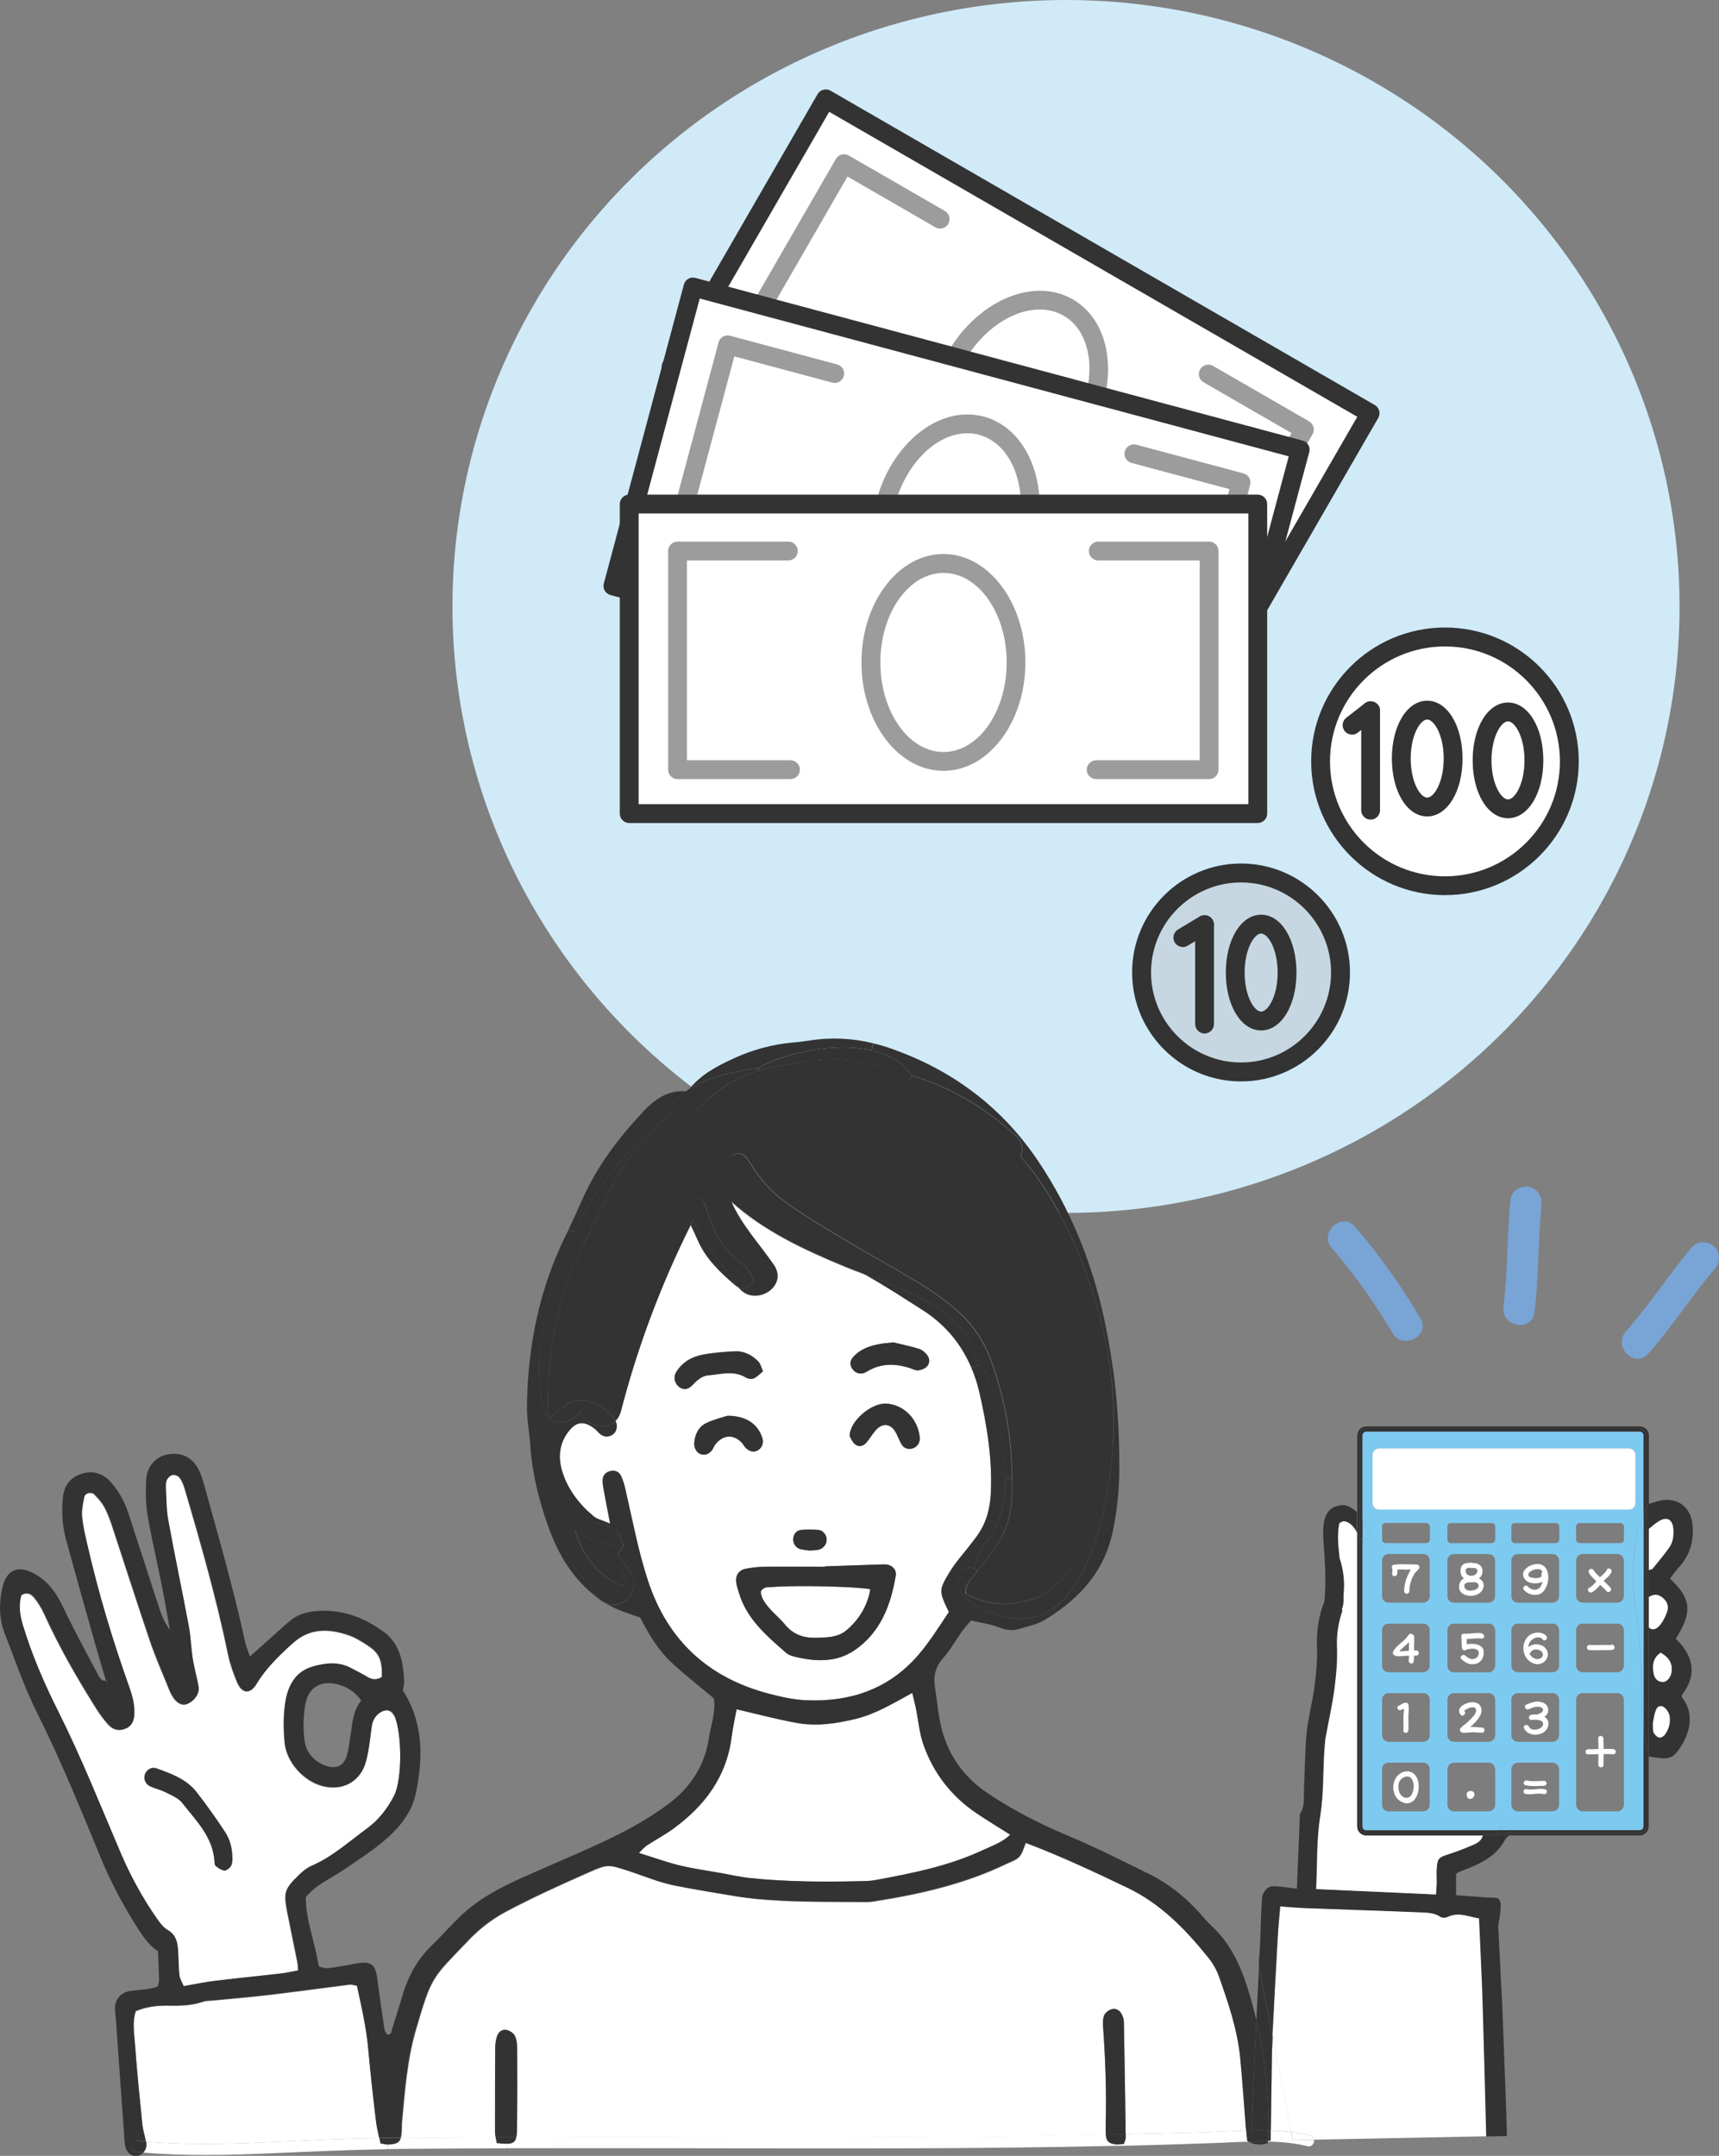 <?xml version="1.0" encoding="UTF-8"?><svg id="_レイヤー_2" xmlns="http://www.w3.org/2000/svg" viewBox="0 0 162.53 203.8"><rect x="0" y="0" width="162.53" height="203.8" fill="#808080" stroke="none"/><defs><style>.cls-1{fill:#333;}.cls-1,.cls-2,.cls-3,.cls-4,.cls-5,.cls-6,.cls-7,.cls-8{stroke-width:0px;}.cls-2{fill:#d0eaf8;}.cls-3{fill:#c6d7e1;}.cls-4{fill:#79a4d6;}.cls-5{fill:#7d7d7d;}.cls-6{fill:#7dcaf1;}.cls-7{fill:#9c9c9d;}.cls-8{fill:#fff;}</style></defs><g id="_レイヤー_1-2"><ellipse class="cls-2" cx="100.79" cy="57.33" rx="58.01" ry="57.33"/><rect class="cls-8" x="81.87" y="7.16" width="29.26" height="59.43" transform="translate(16.31 102.01) rotate(-60)"/><path class="cls-1" d="M114.47,65.18l-51.47-29.72c-.2-.12-.35-.31-.42-.54-.06-.23-.03-.47.09-.68l14.63-25.34c.25-.43.79-.57,1.22-.33l51.47,29.72c.2.12.35.31.41.54.06.23.03.47-.09.68l-14.63,25.34c-.16.29-.46.45-.77.45-.15,0-.3-.04-.44-.12ZM78.4,10.57l-13.74,23.8,49.93,28.83,13.74-23.8-49.93-28.83Z"/><path class="cls-7" d="M113,59.4c.31,0,.61-.16.77-.45l10.33-17.9c.25-.43.1-.97-.33-1.22l-9.08-5.24c-.43-.25-.97-.1-1.22.33-.25.43-.1.97.33,1.22l8.31,4.8-9.44,16.36-8.48-4.89c-.43-.25-.97-.1-1.22.33-.25.43-.1.97.33,1.22l9.25,5.34c.14.08.29.12.44.12Z"/><path class="cls-7" d="M78.73,39.61c.31,0,.61-.16.77-.45.25-.43.1-.97-.33-1.22l-8.48-4.89,9.44-16.36,8.31,4.8c.43.25.97.1,1.22-.33.25-.43.1-.97-.33-1.22l-9.08-5.24c-.43-.25-.97-.1-1.22.33l-10.34,17.9c-.25.43-.1.97.33,1.22l9.25,5.34c.14.08.29.12.44.12Z"/><path class="cls-7" d="M91.2,46.05c-1.84-1.06-3-3-3.27-5.47-.26-2.36.34-4.95,1.68-7.27,2.04-3.53,5.46-5.82,8.71-5.82,1.14,0,2.19.27,3.13.82,3.7,2.14,4.41,7.85,1.59,12.75-2.04,3.53-5.46,5.82-8.71,5.82-1.13,0-2.19-.27-3.13-.82ZM91.16,34.19c-1.16,2-1.67,4.2-1.45,6.19.21,1.89,1.05,3.35,2.39,4.12.67.38,1.42.58,2.24.58,2.62,0,5.44-1.93,7.16-4.93,2.33-4.04,1.91-8.67-.94-10.31-.66-.38-1.42-.58-2.24-.58-2.62,0-5.44,1.93-7.16,4.93Z"/><rect class="cls-8" x="75.82" y="19.24" width="29.26" height="59.43" transform="translate(19.75 123.65) rotate(-75)"/><path class="cls-1" d="M115.13,71.63l-57.41-15.38c-.23-.06-.42-.21-.54-.41-.12-.2-.15-.45-.09-.68l7.57-28.26c.06-.23.21-.42.41-.54.2-.12.45-.15.68-.09l57.41,15.38c.48.13.76.62.63,1.09l-7.57,28.26c-.11.4-.47.66-.86.66-.08,0-.15,0-.23-.03ZM66.16,28.22l-7.11,26.54,55.69,14.92,7.11-26.54-55.69-14.92Z"/><path class="cls-7" d="M111.99,66.47c.15,0,.31-.04.45-.12.2-.12.35-.31.41-.54l5.35-19.97c.13-.48-.15-.96-.63-1.09l-10.13-2.71c-.48-.13-.96.15-1.09.63-.13.48.15.96.63,1.09l9.26,2.48-4.89,18.25-9.45-2.53c-.48-.13-.96.15-1.09.63-.13.48.15.96.63,1.09l10.31,2.76c.08.02.15.03.23.03Z"/><path class="cls-7" d="M73.76,56.22c.39,0,.75-.26.86-.66.13-.48-.15-.96-.63-1.09l-9.45-2.53,4.89-18.25,9.26,2.48c.47.13.96-.15,1.09-.63.13-.48-.15-.96-.63-1.09l-10.12-2.71c-.23-.06-.47-.03-.68.09-.2.12-.35.31-.41.54l-5.35,19.97c-.06.23-.03.47.09.68.12.2.31.35.54.41l10.31,2.76c.08.02.15.03.23.03Z"/><path class="cls-7" d="M87.71,59.18c-4.13-1.11-6.29-6.45-4.83-11.9,1.26-4.69,4.86-8.1,8.58-8.1.53,0,1.05.07,1.56.2,4.13,1.11,6.29,6.44,4.83,11.9-1.26,4.69-4.86,8.1-8.58,8.1-.53,0-1.05-.07-1.56-.2ZM84.6,47.74c-1.21,4.51.39,8.87,3.57,9.72.36.1.73.14,1.1.14,2.92,0,5.8-2.85,6.86-6.78,1.21-4.51-.39-8.87-3.57-9.72-.36-.1-.73-.14-1.1-.14-2.92,0-5.8,2.85-6.86,6.78Z"/><rect class="cls-8" x="59.49" y="47.65" width="59.43" height="29.26"/><path class="cls-1" d="M58.6,76.91v-29.26c0-.49.4-.89.89-.89h59.43c.49,0,.89.4.89.89v29.26c0,.49-.4.89-.89.89h-59.43c-.49,0-.89-.4-.89-.89ZM118.03,48.54h-57.65s0,27.48,0,27.48h57.65s0-27.48,0-27.48Z"/><path class="cls-7" d="M103.64,73.65h10.68c.49,0,.89-.4.89-.89v-20.67c0-.49-.4-.89-.89-.89h-10.48c-.49,0-.89.4-.89.89s.4.89.89.89h9.59v18.89h-9.79c-.49,0-.89.4-.89.89s.4.89.89.89Z"/><path class="cls-7" d="M64.06,73.65h10.68c.49,0,.89-.4.89-.89s-.4-.89-.89-.89h-9.79v-18.89h9.59c.49,0,.89-.4.89-.89,0-.49-.4-.89-.89-.89h-10.48c-.49,0-.89.4-.89.89v20.67c0,.49.4.89.89.89Z"/><path class="cls-7" d="M81.45,62.62c0-5.65,3.48-10.25,7.75-10.25s7.75,4.6,7.75,10.25c0,5.65-3.48,10.25-7.75,10.25-4.27,0-7.75-4.6-7.75-10.25ZM83.24,62.62c0,4.67,2.68,8.47,5.97,8.47s5.97-3.8,5.97-8.47-2.68-8.46-5.97-8.46c-3.29,0-5.97,3.8-5.97,8.46Z"/><path class="cls-3" d="M126.75,91.93c0,5.19-4.21,9.4-9.4,9.4s-9.4-4.21-9.4-9.4,4.21-9.4,9.4-9.4,9.4,4.21,9.4,9.4Z"/><path class="cls-1" d="M117.34,102.23c-5.68,0-10.3-4.62-10.3-10.3s4.62-10.3,10.3-10.3,10.3,4.62,10.3,10.3-4.62,10.3-10.3,10.3ZM117.34,83.42c-4.69,0-8.51,3.82-8.51,8.51s3.82,8.51,8.51,8.51,8.51-3.82,8.51-8.51-3.82-8.51-8.51-8.51Z"/><path class="cls-1" d="M113.89,97.7c-.49,0-.89-.4-.89-.89v-9.4c0-.49.4-.89.89-.89s.89.4.89.89v9.4c0,.49-.4.89-.89.89Z"/><path class="cls-1" d="M119.24,97.41c-1.9,0-3.34-2.35-3.34-5.47s1.44-5.47,3.34-5.47,3.34,2.35,3.34,5.47-1.44,5.47-3.34,5.47ZM119.24,88.25c-.64,0-1.56,1.44-1.56,3.69s.92,3.69,1.56,3.69,1.56-1.44,1.56-3.69-.92-3.69-1.56-3.69Z"/><path class="cls-1" d="M111.84,89.52c-.3,0-.6-.15-.77-.43-.25-.42-.11-.97.31-1.22l2.05-1.23c.42-.25.97-.12,1.22.31.25.42.12.97-.31,1.22l-2.05,1.23c-.14.09-.3.13-.46.13Z"/><path class="cls-8" d="M148.38,71.98c0,6.49-5.26,11.76-11.76,11.76-6.49,0-11.76-5.26-11.76-11.76s5.26-11.76,11.76-11.76,11.76,5.26,11.76,11.76Z"/><path class="cls-1" d="M136.62,84.62c-6.97,0-12.65-5.67-12.65-12.65s5.67-12.65,12.65-12.65,12.65,5.67,12.65,12.65-5.67,12.65-12.65,12.65ZM136.62,61.11c-5.99,0-10.87,4.87-10.87,10.87s4.87,10.86,10.87,10.86,10.87-4.87,10.87-10.86-4.87-10.87-10.87-10.87Z"/><path class="cls-1" d="M129.59,77.48c-.49,0-.89-.4-.89-.89v-9.4c0-.49.4-.89.89-.89s.89.4.89.89v9.4c0,.49-.4.89-.89.89Z"/><path class="cls-1" d="M134.94,77.18c-1.9,0-3.34-2.35-3.34-5.47s1.44-5.47,3.34-5.47,3.34,2.35,3.34,5.47-1.44,5.47-3.34,5.47ZM134.94,68.02c-.64,0-1.56,1.44-1.56,3.69s.92,3.69,1.56,3.69,1.56-1.44,1.56-3.69-.92-3.69-1.56-3.69Z"/><path class="cls-1" d="M142.58,77.35c-1.9,0-3.34-2.35-3.34-5.47s1.44-5.47,3.34-5.47,3.34,2.35,3.34,5.47-1.44,5.47-3.34,5.47ZM142.58,68.19c-.64,0-1.56,1.44-1.56,3.69s.92,3.69,1.56,3.69,1.56-1.44,1.56-3.69-.92-3.69-1.56-3.69Z"/><path class="cls-1" d="M127.83,69.44c-.27,0-.53-.12-.7-.34-.3-.39-.23-.95.16-1.25l1.76-1.37c.39-.3.95-.23,1.25.16.3.39.23.95-.16,1.25l-1.76,1.37c-.16.13-.35.19-.55.19Z"/><path class="cls-8" d="M120.33,192.56l1.77,8.99c-.64-.08-1.29-.12-1.94-.15.04-2.31.07-4.62.1-6.92,0-.17,0-.34.01-.51,0-.15,0-.3.02-.45.01-.32.03-.64.04-.96Z"/><path class="cls-8" d="M82.29,150.23c-.27,1.58-1.07,2.87-2.26,3.89-.77.66-1.76.68-2.74.71-1.24.04-2.27-.26-3.07-1.25-.44-.55-1.01-1-1.47-1.53-.41-.48-.81-.99-.82-1.6.3-.5.73-.39,1.08-.42,2.29-.18,7.94-.05,9.28.21Z"/><path class="cls-8" d="M92.6,131.64c.72,3.15,1.24,6.32,1.07,9.58-.08,1.48-.46,2.79-1.3,3.97-.6.83-1.27,1.61-1.9,2.42-.24.3-.46.62-.66.95-1.06,1.75-1.06,1.83-.1,3.82-.93,1.39-1.84,2.87-2.99,4.18-2.76,3.14-6.34,4.32-10.4,4.17-1.21-.04-2.43-.31-3.61-.62-5.74-1.51-9.6-5.04-11.46-10.72-.92-2.83-1.46-5.74-2.13-8.63-.1-.43-.22-.87-.42-1.27-.18-.37-.55-.53-.98-.44-.42.09-.71.38-.74.79-.03.37.06.76.12,1.14.16.87.33,1.75.58,3.04-.05-.02-.1-.04-.15-.06-.68-.28-1.11-.37-1.41-.62-1.41-1.18-2.51-2.61-3.02-4.4-.35-1.22-.22-2.44.55-3.51.78-1.09,1.54-1.18,2.6-.34.2.16.35.39.56.53.35.23.73.24,1.09,0,.37-.24.51-.78.32-1.21-.01-.03-.02-.05-.04-.08.23-.22.41-.53.52-.92,1.59-6.15,3.78-11.97,6.6-17.61.22.48.46.95.67,1.44.77,1.77,2.13,3.05,3.55,4.27.07.06.16.12.26.17,1.46,1.99,4.8.03,3.37-2.06-1.35-1.97-3.08-3.79-4.03-6.01,3.07,2.76,6.76,4.5,10.65,6.11.64.27,1.35.53,2.09.81.94.54,1.88,1.1,2.8,1.68.82.52,1.63,1.04,2.45,1.56,2.21,1.39,3.76,3.24,4.72,5.5.32.75.58,1.55.77,2.38ZM87.66,129.16c.28-.31.25-.75,0-1.07-.19-.24-.47-.48-.75-.57-.79-.25-1.61-.41-2.41-.61-1.07.09-2.1.2-3.02.73-.33.19-.64.45-.87.74-.26.33-.23.74.03,1.08.26.33.61.46,1.03.35.12-.03.24-.1.35-.17,1.32-.79,2.69-.75,4.09-.28.24.08.5.22.74.19.29-.04.63-.17.82-.38ZM86.22,136.94c.44-.09.78-.53.74-1-.15-1.78-1.51-3.18-3.25-3.25-1.33,0-3.14,1.49-3.35,2.77-.02.13-.05.28,0,.38.15.27.29.58.53.74.36.25.76.1,1.03-.21.33-.39.58-.85.93-1.22.6-.63,1.33-.56,1.77.16.24.38.37.82.6,1.21.21.36.56.52.99.43ZM84.69,148.96c.11-.64-.43-1.09-1.08-1.07-1.86.06-3.73.12-5.59.19,0,.01,0,.02,0,.04-1.93,0-3.87-.01-5.8,0-.58,0-1.16.07-1.73.19-.64.13-.97.63-.88,1.29.04.32.15.62.24.93.72,2.49,2.6,4.09,4.45,5.7.19.16.44.28.69.35,2,.5,4.03.64,5.79-.56,2.45-1.66,3.44-4.24,3.91-7.05ZM78.16,145.58c.01-.44-.31-.9-.76-.95-.56-.06-1.14-.06-1.69,0-.39.05-.66.35-.71.78-.05.46.22.91.66,1.02.3.08.62.1.88.14.31-.03.56-.03.81-.07.45-.08.79-.49.81-.93ZM71.69,137.08c.39-.26.53-.7.38-1.18-.41-1.28-1.54-2.08-3.29-2.07-.45.15-1.26.33-2,.69-.73.36-1.08,1.06-1.14,1.88-.03.48.24.95.65,1.07.42.12.76-.06,1.02-.37.12-.15.17-.35.28-.5.74-.99,1.74-1.07,2.56-.21.13.14.21.33.34.46.38.39.83.47,1.2.22ZM72.14,129.63c-.17-.38-.23-.72-.44-.93-.6-.61-1.35-1.01-2.22-.97-1.02.05-2.05.13-3.05.32-1.03.19-1.92.7-2.5,1.64-.29.46-.17,1.04.24,1.38.36.3.81.33,1.21-.07.46-.46.92-.95,1.58-1,1.19-.1,2.4-.5,3.56.21.19.12.53.17.73.08.31-.13.56-.41.88-.67Z"/><path class="cls-8" d="M95.52,173.44c-.73.7-1.58.99-2.38,1.37-3.3,1.57-6.84,2.27-10.39,2.93-.44.08-.9.09-1.35.1-3.48.08-6.97.07-10.44-.29-.96-.1-1.9-.32-2.86-.49-1.27-.23-2.55-.4-3.8-.7-1.24-.3-2.45-.75-3.89-1.19.35-.34.53-.56.76-.71.81-.53,1.67-.98,2.45-1.55,2.99-2.16,5.07-4.91,5.56-8.69.11-.89.31-1.76.47-2.63,1.95.45,3.8.94,5.69,1.29,1.87.34,3.72.06,5.56-.38,1.89-.46,3.53-1.47,5.36-2.46.13.55.24.97.33,1.38.24,1.2.34,2.45.75,3.58.96,2.68,2.65,4.85,5.03,6.44,1.01.68,2.06,1.31,3.16,2.01Z"/><path class="cls-8" d="M117.76,200.76c.02.22.04.44.06.65-1.39.04-2.79.13-4.15.17-2.41.06-4.83.13-7.24.18-.05-3.55-.1-7.1-.17-10.65,0-.24-.1-.5-.22-.72-.2-.38-.57-.57-.97-.43-.27.09-.59.33-.68.58-.13.34-.12.75-.09,1.13.23,3.09.33,6.17.24,9.27,0,.29,0,.58.02.87-1.16.02-2.33.05-3.49.07-8.65.15-17.29.18-25.94.18-8.65,0-17.29-.03-25.94,0-.12,0-.24,0-.36,0,.04-.19.05-.44.06-.75.04-2.58.03-5.16.02-7.74,0-.38-.05-.79-.22-1.12-.13-.24-.45-.46-.73-.53-.42-.11-.78.15-.92.53-.13.35-.19.75-.19,1.13-.02,2.64-.03,5.29-.02,7.93,0,.18.02.37.05.55-2.99.01-5.98.04-8.97.06.05-.16.07-.36.09-.62.02-.26,0-.52.02-.77.28-2.95.48-5.9,1.31-8.78,1.53-5.27,1.55-4.89,4.99-8.51,1.01-1.06,2.23-2.01,3.51-2.69,2.56-1.36,5.2-2.56,7.86-3.73,1.81-.8,1.84-.74,3.68-.16.92.29,1.82.65,2.74.95.61.2,1.24.37,1.87.49,1.33.26,2.66.49,3.99.71,1.14.19,2.29.4,3.44.51,3.15.31,6.31.28,9.47.3.58,0,1.17.04,1.74-.05,4.35-.68,8.61-1.64,12.6-3.57.4-.2.89-.34,1.17-.65.31-.34.42-.85.62-1.31,3.31,1.25,6.46,2.73,9.6,4.23,3.18,1.52,5.53,3.97,7.69,6.65.44.54.79,1.19,1.02,1.85.88,2.49,1.73,5,1.98,7.66.19,2.05.33,4.11.5,6.17Z"/><path class="cls-8" d="M35.55,200.43c.07.57.19,1.13.31,1.69-4.12.03-8.23.32-12.34.47-3.24.12-6.48.13-9.71-.13-.1-.54-.28-1.07-.34-1.61-.25-2.5-.51-5-.69-7.51-.08-1.07-.28-2.17.07-3.2.98-.41,1.93-.53,2.91-.52,1.16.02,2.32.01,3.45-.37.3-.1.64-.09.96-.12,1.73-.17,3.46-.31,5.18-.51,2.56-.3,5.12-.66,7.67-.98.23-.03.48.06.74.1.44,2.03.89,3.97,1.07,5.96.2,2.25.46,4.49.72,6.73Z"/><path class="cls-8" d="M37.26,162.14c.75,1.54.79,6.07,0,7.59-.62,1.21-1.45,2.31-2.55,3.12-1.71,1.25-3.29,2.7-5.28,3.56-.46.2-.88.55-1.24.91-1.31,1.27-1.41,1.62-1.06,3.43.31,1.58.65,3.16.96,4.74.05.24.05.49.08.81-.56.1-1.05.22-1.55.28-2.11.24-4.22.45-6.33.71-.95.12-1.89.32-2.96.5-.15-.35-.37-.68-.4-1.02-.09-.83-.07-1.68-.14-2.51-.06-.72-.25-1.37-.97-1.78-.37-.21-.67-.59-.93-.95-1.37-1.96-2.53-4.02-3.47-6.23-1.92-4.5-3.73-9.06-5.93-13.45-1.32-2.64-2.51-5.37-3.37-8.22-.28-.94-.4-1.88-.14-2.79.55-.38.97-.11,1.24.23.4.49.73,1.06.99,1.64,1.39,3.06,3.07,5.96,4.85,8.8.34.54.73,1.07,1.16,1.55.42.47.98.63,1.59.39.62-.24.83-.75.86-1.38.04-.92-.2-1.78-.51-2.64-1.56-4.38-2.89-8.82-3.93-13.35-.2-.88-.42-1.76-.5-2.66-.05-.62.08-1.27.21-1.89.08-.37.7-.51.96-.23.35.37.71.76.95,1.2.3.56.52,1.18.73,1.79,1.19,3.61,2.35,7.24,3.57,10.84.52,1.52,1.17,3,1.77,4.49.1.24.2.48.33.7.38.67.92.97,1.38.8.7-.26,1.22-.97,1.11-1.63-.15-.89-.41-1.76-.55-2.65-.16-1.02-.18-2.06-.37-3.07-.63-3.36-1.33-6.7-1.95-10.06-.18-1.01-.17-2.05-.22-3.08-.01-.25,0-.54.12-.75.11-.2.36-.41.56-.43.21-.03.53.11.65.29.22.3.36.68.47,1.05,1.53,5.19,3.01,10.4,4.11,15.71.18.87.5,1.73.84,2.56.45,1.06,1.23,1.14,1.81.18.92-1.52,2.15-2.71,3.45-3.88,1.62-1.46,3.39-1.38,5.24-.77.66.22,1.28.61,1.87,1,1.08.71,1.35,1.37,1.32,2.96-.48.32-.95.28-1.44-.02-.49-.3-1.01-.55-1.52-.82-1.17-.62-2.39-.48-3.58-.14-1.64.46-2.34,1.81-2.59,3.32-.2,1.26-.19,2.58-.07,3.86.18,1.89,1.83,3.67,3.61,4.12,1.88.48,3.54-.41,4.06-2.29.29-1.05.39-2.16.54-3.24.08-.61.3-1.1.84-1.44.54-.34,1.03-.24,1.29.29ZM21.81,176.44c.13-.19.14-.48.16-.58,0-1.05-.17-1.89-.72-2.73-.85-1.29-1.74-2.55-2.69-3.76-.95-1.21-2.38-1.71-3.77-2.22-.45-.16-.93.12-1.09.56-.15.42.04.92.48,1.13.46.21.98.32,1.43.55.56.29,1.23.55,1.6,1.01,1.33,1.7,2.96,3.27,3.07,5.64,0,.12.03.3.12.35.24.17.51.38.79.41.19.02.47-.19.61-.38Z"/><path class="cls-4" d="M162.1,117.86c.61.6.54,1.49.01,2.11-2.19,2.58-4.02,5.46-6.27,8-1.27,1.44-3.39-.66-2.12-2.09,2.24-2.54,4.07-5.41,6.27-8,.53-.62,1.56-.55,2.11-.01Z"/><path class="cls-8" d="M158.23,144.54c.04.63-.03,1.24-.4,1.76-.49.68-1.02,1.33-1.55,1.97-.06.08-.2.1-.39.15v-3.91c.3-.24.58-.49.9-.7.81-.53,1.38-.23,1.44.72Z"/><path class="cls-8" d="M157.24,159.01c-.51,0-.83-.31-.92-.92-.11-.74,0-1.41.7-1.87.7.41,1.16.96,1.03,1.86-.08.51-.44.93-.81.93Z"/><path class="cls-8" d="M156.82,153.77c-.34.34-.72.33-.93.06v-2.88c.5-.31.88-.3,1.32.06.48.39.6.87.42,1.37-.18.5-.44,1.02-.8,1.38Z"/><path class="cls-8" d="M156.52,161.74c.19-.56.61-.63,1.01-.19.16.18.3.43.34.66.1.66-.07,1.27-.47,1.8-.11.15-.39.3-.54.25-.2-.06-.42-.27-.51-.47-.1-.22-.06-.5-.09-.88.07-.32.12-.77.26-1.19Z"/><path class="cls-1" d="M156.32,158.09c.09.61.41.92.92.92.37,0,.73-.43.81-.93.14-.9-.33-1.45-1.03-1.86-.71.46-.81,1.13-.7,1.87ZM156.35,163.8c.09.2.31.41.51.47.15.04.43-.11.54-.25.39-.53.57-1.15.47-1.8-.04-.24-.18-.48-.34-.66-.4-.44-.82-.37-1.01.19-.14.42-.19.87-.26,1.19.03.38-.01.66.09.88ZM155.89,165.86v-12.02c.22.27.59.27.93-.06.37-.36.62-.89.8-1.38.19-.51.06-.98-.42-1.37-.44-.35-.82-.36-1.32-.06v-2.53c.19-.05.32-.07.39-.15.53-.65,1.07-1.3,1.55-1.97.37-.52.44-1.13.4-1.76-.07-.95-.64-1.25-1.44-.72-.32.21-.6.45-.9.7v-2.37c.29-.09.54-.17.79-.24,1.87-.54,3.29.5,3.38,2.44.07,1.42-.3,2.67-1.27,3.74-.32.35-.6.75-.89,1.12,2.03,1.88,2.15,3.19.55,5.68,1.66,1.61,2.09,3.39.56,5.35.03.11.04.21.09.28,1.38,1.79.37,3.99-.59,5.15-.33.41-.78.57-1.29.53-.41-.03-.83-.09-1.28-.16-.02-.06-.04-.13-.06-.19Z"/><path class="cls-1" d="M155.68,151.1c.07-.05.14-.1.2-.14v2.88c-.1-.13-.18-.31-.19-.55-.02-.29-.03-.58-.03-.86,0-.45.01-.89.01-1.33Z"/><path class="cls-1" d="M155.89,148.42s-.1.03-.16.05v-3.83c.05-.04.1-.08.16-.13v3.91Z"/><path class="cls-1" d="M155.73,148.47c.05-.02.11-.04.16-.05v2.53c-.07.04-.13.09-.2.14,0,.44-.01.88-.01,1.33h-.03v-9.81c.07-.15.14-.31.21-.46.01,0,.02,0,.04-.01v2.37c-.05.04-.1.08-.16.13v3.83Z"/><path class="cls-1" d="M155.69,153.29c.02.23.09.42.19.55v12.02c-.09-.31-.17-.64-.24-.96v-12.47h.03c0,.29,0,.58.03.86Z"/><path class="cls-1" d="M155.64,164.9c-.1-.42-.18-.86-.24-1.27v-20.46c.08-.18.16-.37.24-.55v22.28Z"/><path class="cls-6" d="M154.6,145.84c.11-.95.43-1.82.8-2.67v20.46c-.06-.36-.11-.72-.14-1.05-.13-3.53,0-7.06-.65-10.59-.26-2.09-.26-4.05,0-6.14Z"/><path class="cls-6" d="M136.86,145.55c0,.17.14.31.31.31h3.88c.17,0,.31-.14.31-.31v-1.25c0-.17-.14-.31-.31-.31h-3.88c-.17,0-.31.14-.31.31v1.25ZM149.03,170.61c0,.34.27.61.61.61h3.27c.34,0,.61-.27.61-.61v-9.94c0-.34-.27-.61-.61-.61h-3.27c-.34,0-.61.27-.61.61v9.94ZM149.03,157.46c0,.34.27.61.61.61h3.27c.34,0,.61-.27.61-.61v-3.36c0-.34-.27-.61-.61-.61h-3.27c-.34,0-.61.27-.61.61v3.36ZM149.03,150.89c0,.34.27.61.61.61h3.27c.34,0,.61-.27.61-.61v-3.36c0-.34-.27-.61-.61-.61h-3.27c-.34,0-.61.27-.61.61v3.36ZM149.03,145.55c0,.17.14.31.31.31h3.88c.17,0,.31-.14.31-.31v-1.25c0-.17-.14-.31-.31-.31h-3.88c-.17,0-.31.14-.31.31v1.25ZM137.47,171.22h3.27c.34,0,.61-.27.61-.61v-3.36c0-.34-.27-.61-.61-.61h-3.27c-.34,0-.61.27-.61.61v3.36c0,.34.27.61.61.61ZM137.47,164.65h3.27c.34,0,.61-.27.61-.61v-3.36c0-.34-.27-.61-.61-.61h-3.27c-.34,0-.61.27-.61.61v3.36c0,.34.27.61.61.61ZM137.47,158.08h3.27c.34,0,.61-.27.61-.61v-3.36c0-.34-.27-.61-.61-.61h-3.27c-.34,0-.61.27-.61.61v3.36c0,.34.27.61.61.61ZM137.47,151.5h3.27c.34,0,.61-.27.61-.61v-3.36c0-.34-.27-.61-.61-.61h-3.27c-.34,0-.61.27-.61.61v3.36c0,.34.27.61.61.61ZM142.91,170.61c0,.34.27.61.61.61h3.27c.34,0,.61-.27.61-.61v-3.36c0-.34-.27-.61-.61-.61h-3.27c-.34,0-.61.27-.61.61v3.36ZM142.91,164.04c0,.34.27.61.61.61h3.27c.34,0,.61-.27.61-.61v-3.36c0-.34-.27-.61-.61-.61h-3.27c-.34,0-.61.27-.61.61v3.36ZM142.91,157.46c0,.34.27.61.61.61h3.27c.34,0,.61-.27.61-.61v-3.36c0-.34-.27-.61-.61-.61h-3.27c-.34,0-.61.27-.61.61v3.36ZM142.91,150.89c0,.34.27.61.61.61h3.27c.34,0,.61-.27.61-.61v-3.36c0-.34-.27-.61-.61-.61h-3.27c-.34,0-.61.27-.61.61v3.36ZM142.91,145.55c0,.17.14.31.31.31h3.89c.17,0,.31-.14.31-.31v-1.25c0-.17-.14-.31-.31-.31h-3.89c-.17,0-.31.14-.31.31v1.25ZM129.76,142.1c0,.34.27.61.61.61h23.65c.34,0,.61-.27.61-.61v-4.56c0-.34-.27-.61-.61-.61h-23.65c-.34,0-.61.27-.61.61v4.56ZM128.81,145.54c.35.08.77-.19.63-.63-.14-.41-.35-.82-.63-1.17v-8.04c0-.2.16-.37.37-.37h25.85c.2,0,.37.16.37.37v7.46c-.37.85-.69,1.72-.8,2.67-.26,2.09-.26,4.05,0,6.14.65,3.53.52,7.06.65,10.59.04.33.09.69.14,1.05v9.03c0,.2-.16.37-.37.37h-12.21c-.02-.09-.07-.17-.13-.23-.18-.18-.45-.19-.66-.06-.19.01-.36.13-.44.29h-12.4c-.2,0-.37-.16-.37-.37v-27.11ZM130.99,145.85h3.89c.17,0,.31-.14.31-.31v-1.25c0-.17-.14-.31-.31-.31h-3.89c-.17,0-.31.14-.31.31v1.25c0,.17.14.31.31.31ZM130.68,170.61c0,.34.27.61.61.61h3.27c.34,0,.61-.27.61-.61v-3.36c0-.34-.27-.61-.61-.61h-3.27c-.34,0-.61.27-.61.61v3.36ZM130.68,164.04c0,.34.27.61.61.61h3.27c.34,0,.61-.27.61-.61v-3.36c0-.34-.27-.61-.61-.61h-3.27c-.34,0-.61.27-.61.61v3.36ZM130.68,157.46c0,.34.27.61.61.61h3.27c.34,0,.61-.27.61-.61v-3.36c0-.34-.27-.61-.61-.61h-3.27c-.34,0-.61.27-.61.61v3.36ZM130.68,150.89c0,.34.27.61.61.61h3.27c.34,0,.61-.27.61-.61v-3.36c0-.34-.27-.61-.61-.61h-3.27c-.34,0-.61.27-.61.61v3.36Z"/><path class="cls-1" d="M155.03,173.51h-12.33c.07-.07.11-.15.13-.24h12.2c.34,0,.61-.27.61-.61v-7.76c.07.33.15.65.24.96v6.79c0,.47-.38.86-.86.86Z"/><path class="cls-1" d="M155.03,173.27h-12.2c.01-.08.01-.17-.01-.25h12.21c.2,0,.37-.16.37-.37v-9.03c.07.42.15.85.24,1.27v7.76c0,.34-.27.61-.61.61Z"/><path class="cls-8" d="M130.37,136.93h23.65c.34,0,.61.27.61.61v4.56c0,.34-.27.61-.61.61h-23.64c-.34,0-.61-.27-.61-.61v-4.56c0-.34.27-.61.61-.61Z"/><rect class="cls-5" x="149.03" y="143.99" width="4.5" height="1.87" rx=".31" ry=".31"/><path class="cls-5" d="M152.92,153.49c.34,0,.61.27.61.61v3.36c0,.34-.27.61-.61.61h-3.27c-.34,0-.61-.27-.61-.61v-3.36c0-.34.27-.61.61-.61h3.27ZM150.28,155.99c.47,0,.95.02,1.42,0,.26,0,.54.02.79-.03.23-.05.21-.34.06-.45,0,0,0,0,0,0-.08-.06-.17-.05-.23-.01-.19.02-.5,0-.71,0-.44.01-.88,0-1.32,0-.32,0-.32.49,0,.49Z"/><path class="cls-5" d="M152.92,160.06c.34,0,.61.27.61.61v9.94c0,.34-.27.61-.61.61h-3.27c-.34,0-.61-.27-.61-.61v-9.94c0-.34.27-.61.61-.61h3.27ZM151.11,164.34c.01.33.02.66.02,1-.32.01-.65.02-.98.02-.32,0-.32.49,0,.49.32,0,.65-.01.97-.02,0,.33-.01.67-.01,1,0,.32.49.32.49,0,0-.34,0-.67.01-1.01.14,0,.29,0,.43,0,.09,0,.19,0,.28,0,.05,0,.08,0,.09.01,0,0-.03-.02-.07-.05.22.22.57-.12.35-.35-.1-.1-.27-.1-.41-.1-.22,0-.44,0-.67,0,0-.33,0-.66-.02-.99-.01-.32-.5-.32-.49,0Z"/><path class="cls-5" d="M152.92,146.91c.34,0,.61.27.61.61v3.36c0,.34-.27.61-.61.61h-3.27c-.34,0-.61-.27-.61-.61v-3.36c0-.34.27-.61.61-.61h3.27ZM151.28,149.1c-.22-.21-.46-.43-.62-.68-.17-.27-.59-.02-.42.25.19.3.46.54.71.79-.2.24-.38.48-.67.62-.28.14-.04.56.25.42.32-.16.55-.43.78-.7.21.2.43.39.62.61.21.24.56-.11.35-.35-.2-.23-.42-.43-.64-.64.26-.25.56-.47.73-.8.14-.28-.28-.53-.42-.25-.14.29-.42.49-.65.71Z"/><path class="cls-8" d="M150.15,165.85c-.32,0-.32-.49,0-.49.33,0,.65-.01.98-.02,0-.33,0-.66-.02-1-.01-.32.47-.32.49,0,.02.33.02.66.02.99.22,0,.44,0,.67,0,.14,0,.3,0,.41.1.23.22-.12.57-.35.35.04.04.06.05.07.05,0,0-.03,0-.09-.01-.09,0-.19,0-.28,0-.14,0-.29,0-.43,0,0,.34-.01.67-.01,1.01,0,.32-.49.32-.49,0,0-.33,0-.67.01-1-.32,0-.65.02-.97.02Z"/><path class="cls-8" d="M150.24,148.67c-.17-.27.25-.51.42-.25.16.25.4.47.62.68.24-.22.51-.42.65-.71.14-.28.56-.03.42.25-.16.33-.47.55-.73.8.22.21.44.41.64.64.21.23-.14.58-.35.35-.19-.22-.41-.41-.62-.61-.22.27-.46.54-.78.7-.28.14-.53-.28-.25-.42.29-.14.47-.38.67-.62-.25-.25-.52-.49-.71-.79Z"/><path class="cls-8" d="M150.28,155.99c-.32,0-.32-.49,0-.49.44,0,.88.02,1.32,0,.21,0,.52.02.71,0,.06-.04.15-.05.23.01,0,0,0,0,0,0,.16.11.17.4-.06.45-.25.05-.53.02-.79.03-.47.02-.95,0-1.42,0Z"/><rect class="cls-5" x="142.91" y="143.99" width="4.5" height="1.87" rx=".31" ry=".31"/><path class="cls-5" d="M146.79,151.5h-3.27c-.34,0-.61-.27-.61-.61v-3.36c0-.34.27-.61.61-.61h3.27c.34,0,.61.27.61.61v3.36c0,.34-.27.61-.61.61ZM144.5,149.55c.36.17.95.18,1.34-.02,0,.03-.02.06-.02.09-.08.29-.23.55-.53.64-.31.09-.65-.08-.86-.3-.21-.23-.56.12-.35.35.34.37.84.53,1.33.43.48-.1.74-.55.87-.98.27-.85.02-2.05-1.1-1.9-.43.06-.87.28-1.1.65-.24.39.03.86.41,1.04Z"/><path class="cls-4" d="M144.55,112.19c.84.15,1.28.93,1.2,1.73-.35,3.37-.25,6.78-.67,10.14-.24,1.91-3.17,1.37-2.93-.53.42-3.36.32-6.77.67-10.14.09-.81.98-1.34,1.73-1.2Z"/><path class="cls-5" d="M144.61,148.63c.19-.19.5-.29.77-.3.24,0,.38.11.46.27-.07.05-.11.14-.09.25.11.44-.79.34-1.02.27-.26-.09-.29-.31-.12-.49Z"/><path class="cls-5" d="M145.72,156.72c-.23.17-.53.12-.76-.02-.17-.1-.28-.25-.36-.42.05-.02.09-.05.13-.11.21-.38.87-.32,1.09.02.11.18.06.4-.1.52Z"/><path class="cls-5" d="M146.79,160.06c.34,0,.61.27.61.61v3.36c0,.34-.27.61-.61.61h-3.27c-.34,0-.61-.27-.61-.61v-3.36c0-.34.27-.61.61-.61h3.27ZM144.79,162.1c-.3.04-.32.49,0,.49.1,0,.21,0,.32-.02.4,0,.9.09.77.52-.13.43-1.13.61-1.32.14-.12-.29-.59-.16-.47.13.34.83,1.76.81,2.18.06.23-.4.16-.83-.21-1.11-.01,0-.02-.02-.04-.02.27-.18.44-.45.33-.86-.1-.38-.51-.53-.86-.57-.4-.04-.83.12-1.19.29-.29.13-.04.55.25.42.36-.16.94-.38,1.28-.08.2.18-.06.4-.21.48-.11.06-.24.09-.37.11-.16,0-.32,0-.46.02Z"/><path class="cls-8" d="M145.87,155c-.37-.46-1.13-.07-1.29.39-.03.09-.05.19-.06.29.5-.4,1.41-.32,1.72.28.41.78-.38,1.6-1.21,1.32-.86-.29-1.23-1.29-.89-2.1.17-.4.52-.75.97-.82.39-.06.84-.04,1.1.3.19.24-.15.59-.35.35ZM144.73,156.18c-.03.06-.08.09-.13.11.07.17.19.32.36.42.23.14.53.19.76.02.16-.12.21-.35.1-.52-.22-.34-.88-.41-1.09-.02Z"/><path class="cls-5" d="M146.79,153.49c.34,0,.61.27.61.61v3.36c0,.34-.27.61-.61.61h-3.27c-.34,0-.61-.27-.61-.61v-3.36c0-.34.27-.61.61-.61h3.27ZM146.24,155.96c-.31-.59-1.23-.68-1.72-.28.01-.1.03-.2.06-.29.16-.46.92-.85,1.29-.39.2.25.54-.1.35-.35-.26-.33-.72-.36-1.1-.3-.44.07-.8.41-.97.82-.34.81.03,1.81.89,2.1.82.28,1.62-.54,1.21-1.32Z"/><path class="cls-8" d="M144.79,162.59c-.32,0-.3-.45,0-.49.14-.02.3-.03.46-.02.13-.02.26-.05.37-.11.15-.08.41-.3.21-.48-.34-.3-.93-.08-1.28.08-.28.13-.53-.29-.25-.42.36-.16.78-.33,1.19-.29.35.04.76.19.86.57.11.41-.06.68-.33.86.01,0,.03.02.04.02.37.27.44.7.21,1.11-.42.75-1.84.78-2.18-.06-.12-.29.35-.42.47-.13.19.47,1.19.29,1.32-.14.13-.43-.37-.52-.77-.52-.11.01-.22.02-.32.02Z"/><path class="cls-8" d="M145.38,148.33c-.27,0-.58.11-.77.3-.17.18-.14.4.12.49.22.08,1.13.17,1.02-.27-.03-.11.02-.2.09-.25-.07-.17-.21-.28-.46-.27ZM144.43,149.96c.21.22.55.39.86.3.3-.09.45-.35.53-.64,0-.03.02-.06.02-.09-.39.2-.99.19-1.34.02-.38-.18-.65-.65-.41-1.04.23-.38.68-.59,1.1-.65,1.12-.15,1.37,1.05,1.1,1.9-.14.43-.39.88-.87.98-.49.11-.99-.06-1.33-.43-.21-.23.13-.58.35-.35Z"/><path class="cls-8" d="M144.34,169.12c.58.11,1.17-.1,1.75.02.31.07.18.54-.13.47-.58-.12-1.17.09-1.75-.02-.31-.06-.18-.53.13-.47Z"/><path class="cls-8" d="M145.99,168.83c-.59,0-1.18.07-1.76-.05-.31-.07-.18-.54.13-.47.53.11,1.09.04,1.63.03.32,0,.32.49,0,.49Z"/><path class="cls-5" d="M146.79,166.64c.34,0,.61.27.61.61v3.36c0,.34-.27.61-.61.61h-3.27c-.34,0-.61-.27-.61-.61v-3.36c0-.34.27-.61.61-.61h3.27ZM146.09,169.14c-.58-.12-1.17.09-1.75-.02-.31-.06-.44.41-.13.47.58.11,1.18-.1,1.75.02.31.07.44-.41.13-.47ZM144.23,168.77c.58.13,1.17.05,1.76.05.32,0,.32-.49,0-.49-.54,0-1.09.08-1.63-.03-.31-.07-.44.41-.13.47Z"/><path class="cls-6" d="M141.58,173.02c.08-.17.25-.28.44-.29.2-.13.48-.12.66.06.06.06.11.15.13.23h-1.23Z"/><path class="cls-1" d="M142.83,173.27h-1.3s0-.01,0-.02c0-.08.02-.16.05-.23h1.23c.02.08.02.16.01.25Z"/><rect class="cls-5" x="136.86" y="143.99" width="4.5" height="1.87" rx=".31" ry=".31"/><path class="cls-1" d="M141.53,173.27h1.3c-.02.09-.06.18-.13.24h-2.5s.01-.04.02-.07c.46-.01.92,0,1.38.05-.04-.07-.06-.15-.07-.23Z"/><path class="cls-5" d="M139.94,154.86s.02.01.01,0c0,0,0,0,0,0,0,0,0,0,0,0Z"/><polygon class="cls-8" points="139.94 154.86 139.95 154.87 139.94 154.86 139.94 154.86"/><path class="cls-5" d="M139.89,154.81s.04.04.06.05h0s-.03-.02-.05-.05Z"/><path class="cls-5" d="M140.74,151.5h-3.27c-.34,0-.61-.27-.61-.61v-3.36c0-.34.27-.61.61-.61h3.27c.34,0,.61.27.61.61v3.36c0,.34-.27.61-.61.61ZM138.09,148.59c.02.27.15.48.32.62-.27.13-.44.38-.46.75-.03.64.65.92,1.17.89.57-.03,1.08-.32,1.16-.92.05-.35-.16-.6-.44-.73.19-.16.32-.39.34-.65.03-.55-.45-.86-.96-.81-.05-.03-.11-.05-.18-.04-.28.05-.48.01-.72.2-.19.15-.24.45-.22.68Z"/><path class="cls-5" d="M141.36,160.67v3.36c0,.34-.27.61-.61.61h-3.27c-.34,0-.61-.27-.61-.61v-3.36c0-.34.27-.61.61-.61h3.27c.34,0,.61.27.61.61ZM138.1,162.1c.21.24.55-.11.35-.35-.08-.09.43-.3.53-.33.24-.07.59-.07.58.25,0,.32-.33.64-.53.85-.22.24-.48.46-.75.64-.04.03-.07.07-.09.1-.25.03-.23.45.06.49.29.03.58-.01.87-.03.33-.02.65.05.98.04.32,0,.32-.5,0-.49-.3,0-.59-.04-.89-.05-.08,0-.15,0-.23,0,.65-.54,1.44-1.42.9-2.08-.57-.7-2.5.13-1.79.93Z"/><path class="cls-5" d="M139.03,148.2s.09.05.16.04c.23-.03.54.01.49.32-.05.3-.31.4-.58.41-.28,0-.51-.15-.53-.44-.02-.31.23-.31.46-.32Z"/><path class="cls-5" d="M141.36,167.25v3.36c0,.34-.27.61-.61.61h-3.27c-.34,0-.61-.27-.61-.61v-3.36c0-.34.27-.61.61-.61h3.27c.34,0,.61.27.61.61ZM139.33,169.41c-.06-.07-.18-.1-.27-.09,0,0,0,0-.01,0-.1-.02-.2.01-.28.08-.09.08-.1.21-.09.31,0,.04,0,.08.02.12.02.06.04.09.08.14.05.06.15.1.23.09.07,0,.08-.01.15-.04.03-.01.06-.04.08-.06.08-.06.14-.16.16-.25.02-.06.01-.1,0-.17,0-.05-.04-.1-.08-.14Z"/><path class="cls-8" d="M139.05,169.31c.09-.01.21.02.27.09.03.04.07.09.08.14.01.06.01.1,0,.17-.02.09-.09.19-.16.25-.02.02-.05.05-.08.06-.07.03-.08.03-.15.04-.08,0-.18-.03-.23-.09-.04-.05-.06-.08-.08-.14-.01-.04-.02-.08-.02-.12-.01-.11,0-.24.09-.31.08-.07.18-.1.28-.08,0,0,0,0,.01,0Z"/><path class="cls-5" d="M139.07,149.58s.05,0,.08,0c.28-.04.65,0,.65.35,0,.31-.44.4-.67.43-.29.03-.66-.05-.68-.4-.03-.35.33-.39.58-.38.02,0,.03,0,.04,0Z"/><path class="cls-5" d="M141.36,154.1v3.36c0,.34-.27.61-.61.61h-3.27c-.34,0-.61-.27-.61-.61v-3.36c0-.34.27-.61.61-.61h3.27c.34,0,.61.27.61.61ZM138.21,155.78c.02.26.36.3.46.13.33-.09.96-.18,1.1.19.1.25-.07.58-.31.67-.37.15-.67-.04-.94-.28-.24-.21-.58.14-.35.35.4.36.8.55,1.34.43.5-.11.76-.59.76-1.06.01-.82-.95-.92-1.6-.79,0-.16,0-.33-.01-.5.18,0,.36-.02.53-.03.17-.01.34-.02.5-.03.07,0,.13,0,.2,0,.01,0,.02,0,.03,0,0,0,0,0,.01,0,0,0,0,0,0,0,.19.1.48-.11.33-.33-.15-.23-.53-.18-.76-.17-.32.01-.74.09-1.02.05-.05,0-.1,0-.14.02-.11.01-.21.09-.2.23.03.37.02.73.05,1.1Z"/><path class="cls-8" d="M138.68,155.91c-.1.17-.44.13-.46-.13-.03-.37-.02-.73-.05-1.1-.01-.15.09-.22.2-.23.04-.02.09-.02.14-.02.28.04.7-.04,1.02-.05.24,0,.61-.07.76.17.15.23-.14.44-.33.33.01,0,0,0-.01,0-.02-.01-.04-.03-.06-.05.02.02.04.04.05.05,0,0-.02,0-.03,0-.07,0-.13,0-.2,0-.17,0-.34.01-.5.03-.18.01-.36.03-.53.03,0,.16,0,.33.01.5.65-.12,1.62-.02,1.6.79,0,.48-.27.95-.76,1.06-.55.12-.94-.07-1.34-.43-.24-.21.11-.55.35-.35.27.24.57.43.94.28.24-.09.41-.42.31-.67-.14-.36-.77-.27-1.1-.19Z"/><path class="cls-8" d="M140.28,149.94c-.08.6-.59.88-1.16.92-.53.03-1.21-.25-1.17-.89.02-.38.2-.62.46-.75-.18-.14-.3-.35-.32-.62-.02-.22.03-.52.22-.68.23-.19.44-.15.72-.2.07-.01.13,0,.18.04.51-.05.99.25.96.81-.01.27-.15.5-.34.65.28.13.49.38.44.73ZM139.15,149.58s-.05,0-.08,0c-.01,0-.03,0-.04,0-.25,0-.61.03-.58.38.03.35.39.43.68.4.23-.02.66-.12.67-.43,0-.36-.37-.39-.65-.35ZM139.19,148.24c-.07,0-.12,0-.16-.04-.23.02-.48.02-.46.32.02.29.25.45.53.44.27,0,.53-.11.58-.41.05-.3-.27-.35-.49-.32Z"/><path class="cls-8" d="M138.2,163.27s.05-.08.09-.1c.27-.18.52-.41.75-.64.2-.21.52-.54.53-.85,0-.32-.35-.32-.58-.25-.1.03-.62.24-.53.33.21.24-.14.58-.35.35-.71-.81,1.22-1.63,1.79-.93.54.66-.24,1.54-.9,2.08.08,0,.15,0,.23,0,.3,0,.59.05.89.05.32,0,.32.48,0,.49-.33,0-.65-.06-.98-.04-.29.02-.58.06-.87.03-.29-.03-.31-.46-.06-.49Z"/><path class="cls-8" d="M136.89,181.2c1.04-.51,1.98-.02,2.99.13.12,2.65.26,5.2.33,7.74.13,4.29.24,8.58.35,12.88l-16.3.32c-.02-.18-.14-.35-.37-.4-.59-.14-1.19-.25-1.8-.32l-1.77-8.99s0,0,0,0c0-.04,0-.07,0-.11.16-3.09.32-6.18.5-9.28.05-.99.15-1.97.24-2.98.84.06,1.57.13,2.31.16,3.64.14,7.28.26,10.92.4.67.03,1.35.02,1.95.44.15.1.46.09.64,0Z"/><path class="cls-1" d="M120.33,192.45s0,.07,0,.11l-1.3-6.63h0s0-.09,0-.13c0-.04,0-.09,0-.13,0-.09,0-.17,0-.26,0-.02,0-.05,0-.07,0-.09.01-.19.02-.28,0-.05.01-.11.02-.16,0-.01,0-.03,0-.04,0-.07.02-.13.02-.2,0,0,0-.01,0-.02.1-1.25.15-5.22.29-5.51.32-.69.63-.88,1.37-.81.61.05,1.21.14,1.87.22.09-2.25.18-4.46.27-6.67,0-.16-.02-.35.06-.47.45-.71.3-1.5.34-2.26.09-1.77.08-3.55.25-5.31.14-1.44.54-2.85.73-4.28.16-1.27.31-2.57.25-3.85-.06-1.51.15-2.94.7-4.31.18-1.82.07-3.63-.07-5.46-.08-1.16-.22-3.05,1.14-3.53.08-.03.16-.04.22-.03.64-.27,1.29.13,1.79.57v1.99c-.26-.58-.72-1.11-1.33-1.12l-.34.17c-.11.46-.13.94-.13,1.42,0,.65.1,1.28.15,1.92.37,1.07.5,2.3.37,3.46,0,.43.03.92-.15,1.3.01.07.02.15.03.22-.36,1.08-.55,2.19-.5,3.38.05,1.31-.06,2.64-.24,3.95-.21,1.56-.56,3.1-.84,4.65-.04.25-.05.51-.08.77-.19,2.19-.07,4.4-.42,6.6-.37,2.26-.28,4.6-.39,6.93,3.79.17,7.52.34,11.32.51.03-.46.06-.81.07-1.16.01-.42-.02-.84,0-1.25.06-1.01.19-1.11,1.13-1.4.8-.25,1.58-.56,2.34-.89.36-.16.75-.36.89-.87h2.5s-.01.01-.02.02c-.04.04-.09.08-.14.11h0c-.08.07-.16.15-.22.27-.86,1.61-2.38,2.29-3.97,2.89-.15.06-.3.12-.45.18-.05.03-.1.08-.21.17v2c.94.07,1.93.15,2.91.22.32.02.65-.02.96.05.73.16.09,2.3.12,2.78.12,2.41.25,4.83.37,7.24.07,1.58.12,3.16.18,4.74.08,2.22.18,4.44.24,6.67.01.36.02.71.03,1.07l-1.96.04c-.11-4.29-.22-8.59-.35-12.88-.08-2.55-.22-5.09-.33-7.74-1.01-.16-1.95-.64-2.99-.13-.18.09-.49.1-.64,0-.6-.41-1.29-.41-1.95-.44-3.64-.15-7.28-.26-10.92-.4-.74-.03-1.47-.1-2.31-.16-.08,1.01-.18,1.99-.24,2.98-.18,3.09-.33,6.18-.5,9.28Z"/><rect class="cls-5" x="130.68" y="143.99" width="4.5" height="1.87" rx=".31" ry=".31"/><path class="cls-5" d="M134.57,146.91c.34,0,.61.27.61.61v3.36c0,.34-.27.61-.61.61h-3.27c-.34,0-.61-.27-.61-.61v-3.36c0-.34.27-.61.61-.61h3.27ZM131.61,148.21c.05.15.04.34.02.48-.02.13.03.26.17.3.12.03.28-.04.3-.17.02-.14.04-.29.04-.44.24-.04.49-.02.73,0,.18,0,.37,0,.55,0-.01.02-.03.03-.04.05-.14.19-.24.39-.32.61-.18.44-.29.9-.29,1.38,0,.32.49.32.49,0,0-.4.09-.78.23-1.15.07-.18.16-.35.26-.51.09-.14.24-.25.34-.38,0,0,0-.01.01-.02.18-.1.14-.45-.12-.46-.37-.02-.74-.01-1.11-.02-.31,0-.62-.04-.92.04-.05-.02-.1-.03-.16-.01-.12.03-.22.18-.17.3Z"/><path class="cls-4" d="M134.3,124.63c.99,1.66-1.67,3.02-2.64,1.38-1.68-2.83-3.59-5.54-5.74-8.03-1.26-1.45.94-3.46,2.2-2.01,2.32,2.67,4.38,5.62,6.19,8.66Z"/><path class="cls-5" d="M134.56,153.49c.34,0,.61.27.61.61v3.36c0,.34-.27.61-.61.61h-3.27c-.34,0-.61-.27-.61-.61v-3.36c0-.34.27-.61.61-.61h3.27ZM131.82,156.48c.3.15.64.08.95.07.15,0,.3-.01.45-.02,0,.14,0,.29-.03.43-.05.31.42.44.47.13.03-.19.04-.38.04-.57.07,0,.14,0,.21,0,.32,0,.32-.49,0-.49-.07,0-.14,0-.21,0v-.03c0-.42.03-.84.01-1.26,0-.13-.09-.2-.18-.23-.11-.08-.28-.09-.36.06-.38.62-1.12.91-1.45,1.58-.04.07-.04.14-.01.2.02.05.05.1.11.13Z"/><path class="cls-5" d="M132.66,169.85c-.37-.22-.5-.78-.43-1.18.07-.42.38-.68.78-.75,0,0,.02,0,.03,0,1.03.01.7,2.55-.38,1.93Z"/><path class="cls-5" d="M132.75,170.42c1.61.45,1.97-2.96.29-2.98-.02,0-.04,0-.06,0-.02,0-.04,0-.06,0-1.48.23-1.6,2.57-.17,2.97ZM134.56,171.22h-3.27c-.34,0-.61-.27-.61-.61v-3.36c0-.34.27-.61.61-.61h3.27c.34,0,.61.27.61.61v3.36c0,.34-.27.61-.61.61Z"/><path class="cls-8" d="M132.35,161.68c-.13,0-.24-.12-.24-.24,0-.14.11-.24.24-.24h0s-.01,0,0,0c.01,0,.03-.01.04-.02.04-.02.08-.05.13-.08.08-.05.15-.1.24-.12.05-.02.1-.01.14,0,.12-.03.25.01.28.17.07.39.02.77,0,1.16,0,.43.03.86,0,1.29-.02.31-.51.32-.49,0,.03-.43-.02-.86,0-1.29,0-.25.04-.51.04-.76-.02.01-.03.02-.05.03-.1.06-.2.1-.32.11Z"/><path class="cls-5" d="M134.57,160.06c.34,0,.61.27.61.61v3.36c0,.34-.27.61-.61.61h-3.27c-.34,0-.61-.27-.61-.61v-3.36c0-.34.27-.61.61-.61h3.27ZM132.35,161.19c-.13,0-.24.11-.24.24,0,.13.11.25.24.24.12,0,.22-.05.32-.11.02-.01.03-.02.05-.03,0,.25-.03.51-.04.76-.02.43.03.86,0,1.29-.02.32.47.31.49,0,.03-.43,0-.86,0-1.29,0-.39.06-.77,0-1.16-.03-.15-.16-.2-.28-.17-.05-.02-.1-.02-.14,0-.09.03-.16.08-.24.12-.04.03-.08.05-.13.08,0,0-.02.01-.04.02-.02,0-.04,0,0,0h0Z"/><path class="cls-8" d="M132.32,156.11c.2,0,.43-.05.59-.05.1,0,.2,0,.3,0,0-.05,0-.1,0-.14,0-.21,0-.43.01-.64-.3.29-.65.53-.9.85ZM132.77,156.54c-.32.02-.66.09-.95-.07-.06-.03-.1-.08-.11-.13-.02-.06-.03-.13.01-.2.34-.67,1.08-.95,1.45-1.58.09-.15.26-.14.36-.06.1.02.18.1.18.23.01.42-.02.84-.01,1.26v.03c.07,0,.14,0,.21,0,.32,0,.32.49,0,.49-.07,0-.14,0-.21,0,0,.19-.01.38-.04.57-.05.31-.52.18-.47-.13.02-.14.03-.28.03-.43-.15,0-.3.01-.45.02Z"/><path class="cls-5" d="M132.91,156.05c-.16,0-.39.05-.59.05.25-.32.6-.56.9-.85,0,.21-.01.43-.01.64,0,.05,0,.1,0,.14-.1,0-.2,0-.3,0Z"/><path class="cls-8" d="M133.01,167.93c-.41.07-.71.33-.78.75-.07.39.05.96.43,1.18,1.08.63,1.41-1.91.38-1.93,0,0-.02,0-.03,0ZM132.75,170.42c-1.44-.4-1.32-2.74.17-2.97.02,0,.04,0,.06,0,.02,0,.04,0,.06,0,1.68.02,1.32,3.43-.29,2.98Z"/><path class="cls-8" d="M131.63,148.69c.02-.14.04-.33-.02-.48-.05-.13.05-.27.17-.3.06-.02.11,0,.16.01.3-.08.61-.04.92-.04.37,0,.74,0,1.11.02.26.01.31.36.12.46,0,0,0,.01-.01.02-.1.13-.26.24-.34.38-.1.16-.19.33-.26.51-.14.37-.23.75-.23,1.15,0,.32-.49.32-.49,0,0-.48.11-.94.29-1.38.09-.21.19-.42.32-.61.01-.02.03-.03.04-.05-.19,0-.37,0-.55,0-.24,0-.49-.04-.73,0,0,.15-.01.3-.04.44-.02.13-.18.2-.3.17-.14-.04-.19-.17-.17-.3Z"/><path class="cls-8" d="M135.84,177.93c0,.35-.04.69-.07,1.16-3.8-.17-7.53-.34-11.32-.51.11-2.33.03-4.67.39-6.93.36-2.21.23-4.41.42-6.6.02-.26.03-.52.08-.77.28-1.55.64-3.09.84-4.65.17-1.31.29-2.64.24-3.95-.05-1.19.14-2.3.5-3.38,0-.07-.02-.15-.03-.22.18-.38.16-.88.15-1.3.13-1.16,0-2.4-.37-3.46-.06-.64-.15-1.27-.15-1.92,0-.47.02-.95.13-1.42l.34-.17c.61.01,1.07.55,1.33,1.12v27.73c0,.47.38.86.86.86h11.02c-.14.51-.52.71-.89.87-.77.33-1.55.64-2.34.89-.94.3-1.07.39-1.13,1.4-.03.42,0,.84,0,1.25Z"/><path class="cls-6" d="M128.81,145.54v-1.8c.27.35.49.76.63,1.17.15.44-.28.7-.63.63Z"/><path class="cls-1" d="M128.57,135.7c0-.34.27-.61.61-.61h25.85c.34,0,.61.27.61.61v6.91c-.08.18-.16.36-.24.55v-7.46c0-.2-.16-.37-.37-.37h-25.85c-.2,0-.37.16-.37.37v8.04c-.05-.06-.1-.12-.15-.18.03-.13,0-.27-.1-.4v-7.46Z"/><path class="cls-1" d="M129.18,173.27c-.34,0-.61-.27-.61-.61v-27.24c.07.07.15.11.24.13v27.11c0,.2.16.37.37.37h12.4c-.03.07-.05.15-.05.23,0,0,0,.01,0,.02h-12.35Z"/><path class="cls-1" d="M128.57,143.16c.1.13.13.27.1.4.05.06.1.12.15.18v1.8c-.09-.02-.18-.06-.24-.13v-2.25Z"/><path class="cls-1" d="M128.33,135.7c0-.47.38-.86.86-.86h25.85c.47,0,.86.38.86.86v6.44s-.02,0-.04.01c-.07.15-.14.31-.21.46v-6.91c0-.34-.27-.61-.61-.61h-25.85c-.34,0-.61.27-.61.61v7.46s-.03-.03-.05-.05c-.06-.06-.13-.12-.2-.18v-7.23Z"/><path class="cls-1" d="M128.33,144.92v-1.99c.07.06.13.12.2.18.02.02.03.03.05.05v2.25c-.06-.05-.11-.13-.14-.22-.03-.09-.07-.18-.11-.27Z"/><path class="cls-1" d="M129.18,173.51c-.47,0-.86-.38-.86-.86v-27.73c.04.09.08.18.11.27.03.09.08.16.14.22v27.24c0,.34.27.61.61.61h12.35c0,.08.03.16.07.23-.46-.05-.92-.06-1.38-.05,0,.02-.01.04-.02.07h-11.02Z"/><path class="cls-8" d="M124.26,202.27l-2.02.04-.15-.76c.6.07,1.2.18,1.8.32.23.06.35.22.37.4Z"/><path class="cls-1" d="M120.33,192.56c-.02.32-.03.64-.04.96.01-.32.03-.64.04-.96Z"/><path class="cls-1" d="M120.27,193.98c0,.17,0,.34-.01.51,0-.17,0-.34.01-.51Z"/><path class="cls-8" d="M123.61,202.88c-1.22-.29-2.47-.41-3.73-.43,0-.03,0-.06,0-.09h.25c0-.32.01-.64.01-.95.65.02,1.3.07,1.94.15l.15.76,2.02-.04c.04.33-.23.71-.65.61Z"/><path class="cls-1" d="M120.15,201.41c0,.32,0,.63-.01.95h-.25c.02-.24.04-.44.04-.63,0-.11,0-.22,0-.32.07,0,.15,0,.22,0Z"/><path class="cls-1" d="M118.79,190.96c.8,3.42,1.16,6.9,1.14,10.44-.53-.01-1.05-.01-1.58,0,.07-1.77.12-3.53.2-5.3.07-1.71.16-3.42.24-5.13Z"/><path class="cls-1" d="M119.92,201.72c0,.19-.02.39-.04.64l-1.58.03c.01-.33.02-.66.04-.99.53,0,1.06-.01,1.58,0,0,.11,0,.22,0,.32Z"/><path class="cls-1" d="M119.88,202.45s0,.09-.01.15c-.61.18-1.16.21-1.83-.13.61-.02,1.23-.02,1.84-.01Z"/><path class="cls-1" d="M119.11,184.65c0,.07-.01.13-.02.2,0-.05.01-.12.02-.2Z"/><path class="cls-1" d="M119.01,186.24c0-.1,0-.21.01-.31l1.3,6.63s0,0,0,0c-.02.32-.03.64-.04.96,0,.15-.01.3-.02.45,0,.17,0,.34-.01.51-.04,2.31-.07,4.62-.1,6.92-.07,0-.15,0-.22,0,.02-3.54-.34-7.02-1.14-10.44.08-1.57.15-3.15.23-4.72Z"/><path class="cls-1" d="M119.04,185.33s0,.05,0,.07c0-.02,0-.05,0-.07Z"/><path class="cls-1" d="M119.03,185.67s0,.09,0,.13c0-.04,0-.09,0-.13Z"/><path class="cls-1" d="M12.9,202.38c-.67-.07-.67.98,0,1.05.22.02.43.04.65.06-.16.17-.38.29-.63.32-.48.05-.95-.31-1.07-.9-.09-.44-.1-.89-.13-1.34-.26-3.6-.52-7.2-.77-10.8-.02-.32-.09-.64-.08-.96.03-.84.56-1.45,1.41-1.59.88-.14,1.79-.11,2.63-.43.06-.25.14-.43.13-.61-.02-.9-.07-1.8-.1-2.72-1.02-.67-1.61-1.69-2.22-2.66-1.19-1.92-2.25-3.9-3.12-6-1.92-4.64-3.8-9.3-6.06-13.81-1.21-2.41-2.09-4.99-3.07-7.51-.56-1.42-.58-2.9-.25-4.38.38-1.7,1.49-2.18,3-1.35,1.32.72,2.1,1.82,2.73,3.14,1.02,2.15,2.16,4.25,3.28,6.35.16.29.3.72.78.62,0,0,0,.02,0,.02.05.1.09.21.14.31-.03-.11-.07-.23-.09-.35-.02,0-.03,0-.05.01-.34-1.17-.7-2.33-1.03-3.5-.91-3.23-1.82-6.45-2.7-9.68-.19-.68-.32-1.39-.37-2.09-.05-.7-.03-1.42.05-2.12.12-1.05.72-1.81,1.73-2.13,1.07-.34,2.03-.08,2.8.79.78.89,1.32,1.9,1.68,3.02.96,2.94,1.91,5.89,2.87,8.83.24.73.53,1.44,1.02,2.1-.26-1.43-.49-2.86-.78-4.28-.44-2.21-.97-4.41-1.34-6.63-.18-1.07-.17-2.19-.12-3.28.07-1.3.96-2.23,2.12-2.41,1.27-.19,2.27.31,2.86,1.49.17.34.3.71.41,1.08,1.39,5.03,2.85,10.04,3.96,15.15.09.43.27.84.46,1.4.33-.3.56-.5.79-.7.96-.86,1.91-1.72,2.88-2.57.92-.81,2-1.04,3.22-1.05,2.18-.02,4.04.74,5.75,1.98,1.56,1.14,1.85,2.86,1.94,4.64.02.31-.08.63-.12.91,1.98,3.09,1.92,6.42,1.22,9.75-.42,2-1.81,3.53-3.4,4.8-.75.6-1.56,1.14-2.35,1.69-.74.51-1.49,1.02-2.27,1.47-.84.49-1.67.97-2.38,1.85,0,2.19.9,4.29,1.22,6.5.69.37,1.32.12,1.94.04.51-.07,1.02-.18,1.52-.27,1.54-.28,1.92.03,2.11,1.6.19,1.53.42,3.06.65,4.59.03.17.15.33.22.48.45.12.42-.23.48-.43.38-1.16.73-2.34,1.09-3.51.53-1.69,1.38-3.18,2.66-4.43,1.06-1.03,2.03-2.17,3.13-3.15,1.6-1.43,3.51-2.41,5.45-3.28,2.88-1.3,5.81-2.48,8.65-3.87,1.84-.9,3.66-1.95,5.29-3.19,1.99-1.52,3.33-3.57,3.71-6.14.19-1.27.67-2.49.46-3.75-1.38-1.16-2.75-2.23-4.01-3.4-1.28-1.2-2.17-2.71-2.95-4.24-1.15-.39-2.25-.74-3.27-1.34.54.22,1.17.2,1.72-.12.91-.53,1.28-1.79.71-2.71-.36-.58-.78-1.11-1.2-1.64-.01-.05-.03-.11-.04-.16.11-.23.56-.92.52-.97-.2-.26-.3-.7-.47-.98-.17-.27-.57-.52-1.08-.72l.12-.3s.1.04.15.06c-.25-1.3-.43-2.17-.58-3.04-.07-.38-.15-.76-.12-1.14.03-.41.32-.7.74-.79.43-.1.79.07.98.44.2.4.32.84.42,1.27.67,2.89,1.2,5.8,2.13,8.63,1.86,5.69,5.72,9.22,11.46,10.72,1.18.31,2.4.58,3.61.62,4.06.15,7.63-1.04,10.4-4.17,1.15-1.31,2.06-2.79,2.99-4.18-.96-1.99-.96-2.07.1-3.82.2-.33.43-.64.66-.95.63-.81,1.3-1.59,1.9-2.42.85-1.18,1.23-2.49,1.3-3.97.17-3.26-.35-6.43-1.07-9.58-.19-.84-.45-1.63-.77-2.38l.71-.22c.17.43.38.73.67.68.75,3.21,1.82,6.8,1.82,10.11,0,2.44-.58,4.72-2.29,6.6-.07.08-.61,1.72-.67,1.8-1.52-.33-1.91,1.23-1.03,2.48.24.34.57.66,1,.91,3.24,1.88,5.7,1.72,7.58.39l.27.39c-.37.26-.76.51-1.16.75-.7.42-1.56.57-2.36.82-.63.19-1.22.14-1.87-.12-.82-.33-1.73-.44-2.69-.67-.29.34-.6.65-.85,1.01-.6.84-1.1,1.76-1.79,2.53-.76.86-.95,1.77-.77,2.84.22,1.33.31,2.7.66,4,.68,2.51,2.17,4.52,4.35,5.97,2.36,1.58,4.87,2.87,7.5,3.97,2.61,1.09,5.15,2.38,7.7,3.63,1.87.92,3.48,2.21,4.87,3.77.34.38.67.79,1.05,1.14,1.72,1.58,2.68,3.58,3.38,5.77.33,1.04.62,2.09.87,3.15-.08,1.71-.16,3.42-.24,5.13-.08,1.77-.14,3.53-.2,5.3-.18,0-.35,0-.53.01-.02-.21-.04-.43-.06-.65-.17-2.06-.3-4.11-.5-6.17-.25-2.65-1.1-5.16-1.98-7.66-.23-.66-.58-1.31-1.02-1.85-2.15-2.68-4.5-5.12-7.69-6.65-3.14-1.5-6.28-2.98-9.6-4.23-.2.46-.31.97-.62,1.31-.28.32-.76.45-1.17.65-3.99,1.93-8.26,2.89-12.6,3.57-.57.09-1.16.06-1.74.05-3.16-.02-6.32.01-9.47-.3-1.15-.11-2.3-.32-3.44-.51-1.33-.22-2.67-.45-3.99-.71-.63-.12-1.25-.3-1.87-.49-.92-.3-1.82-.65-2.74-.95-1.84-.58-1.87-.64-3.68.16-2.65,1.17-5.3,2.37-7.86,3.73-1.29.69-2.51,1.63-3.51,2.69-3.43,3.62-3.46,3.25-4.99,8.51-.84,2.88-1.03,5.83-1.31,8.78-.02.26,0,.52-.02.77-.02.26-.05.46-.09.62-.57,0-1.13,0-1.7,0-.11,0-.22,0-.33,0-.12-.55-.25-1.12-.31-1.69-.27-2.24-.52-4.49-.72-6.73-.18-1.99-.62-3.93-1.07-5.96-.26-.04-.51-.13-.74-.1-2.56.32-5.11.67-7.67.98-1.72.2-3.46.34-5.18.51-.32.03-.66.02-.96.12-1.12.39-2.28.39-3.45.37-.98-.01-1.93.11-2.91.52-.35,1.03-.14,2.13-.07,3.2.18,2.51.44,5.01.69,7.51.05.54.24,1.07.34,1.61-.31-.02-.61-.05-.92-.08ZM93.14,174.81c.79-.38,1.65-.67,2.38-1.37-1.11-.7-2.15-1.33-3.16-2.01-2.38-1.6-4.07-3.76-5.03-6.44-.41-1.14-.5-2.39-.75-3.58-.09-.42-.2-.83-.33-1.38-1.82,1-3.46,2-5.36,2.46-1.84.45-3.69.72-5.56.38-1.89-.34-3.74-.84-5.69-1.29-.16.87-.36,1.75-.47,2.63-.48,3.78-2.57,6.53-5.56,8.69-.78.56-1.64,1.02-2.45,1.55-.23.15-.4.37-.76.71,1.44.45,2.65.89,3.89,1.19,1.25.3,2.53.48,3.8.7.95.17,1.9.39,2.86.49,3.47.36,6.95.37,10.44.29.45-.01.91-.01,1.35-.1,3.55-.65,7.1-1.35,10.39-2.93ZM37.27,169.74c.78-1.53.74-6.05,0-7.59-.26-.53-.75-.63-1.29-.29-.54.34-.76.83-.84,1.44-.15,1.09-.25,2.19-.54,3.24-.52,1.88-2.19,2.76-4.06,2.29-1.78-.45-3.43-2.23-3.61-4.12-.12-1.27-.14-2.6.07-3.86.24-1.51.94-2.86,2.59-3.32,1.19-.34,2.41-.48,3.58.14.51.27,1.03.52,1.52.82.49.31.96.34,1.44.02.03-1.58-.24-2.25-1.32-2.96-.59-.39-1.21-.78-1.87-1-1.85-.62-3.62-.69-5.24.77-1.3,1.17-2.54,2.37-3.45,3.88-.58.97-1.37.89-1.81-.18-.35-.83-.66-1.68-.84-2.56-1.1-5.31-2.58-10.52-4.11-15.71-.11-.37-.25-.74-.47-1.05-.12-.17-.44-.31-.65-.29-.21.02-.45.24-.56.43-.12.21-.13.5-.12.75.05,1.03.04,2.07.22,3.08.61,3.36,1.32,6.7,1.95,10.06.19,1.01.21,2.05.37,3.07.14.89.4,1.76.55,2.65.11.66-.41,1.37-1.11,1.63-.46.17-1-.13-1.38-.8-.13-.22-.24-.46-.33-.7-.6-1.5-1.26-2.97-1.77-4.49-1.22-3.6-2.38-7.23-3.57-10.84-.2-.61-.42-1.22-.73-1.79-.24-.44-.59-.84-.95-1.2-.27-.28-.89-.14-.96.23-.13.62-.27,1.27-.21,1.89.08.89.3,1.78.5,2.66,1.04,4.53,2.37,8.97,3.93,13.35.31.86.55,1.72.51,2.64-.03.63-.24,1.15-.86,1.38-.6.24-1.17.08-1.59-.39-.43-.48-.82-1-1.16-1.55-1.79-2.84-3.46-5.74-4.85-8.8-.26-.58-.59-1.15-.99-1.64-.27-.33-.69-.61-1.24-.23-.26.92-.14,1.85.14,2.79.86,2.85,2.04,5.58,3.37,8.22,2.2,4.39,4,8.94,5.93,13.45.95,2.21,2.1,4.28,3.47,6.23.25.36.56.74.93.95.72.41.91,1.06.97,1.78.07.84.05,1.68.14,2.51.04.34.26.67.4,1.02,1.06-.18,2-.39,2.96-.5,2.11-.26,4.22-.46,6.33-.71.5-.06.99-.18,1.55-.28-.03-.32-.03-.57-.08-.81-.32-1.58-.65-3.16-.96-4.74-.35-1.81-.25-2.16,1.06-3.43.36-.36.78-.71,1.24-.91,1.99-.86,3.57-2.31,5.28-3.56,1.11-.81,1.93-1.9,2.55-3.12ZM33.17,163.89c.15-1.08.22-2.18.98-3.13-.56-.79-1.18-1.2-1.95-1.45-1.7-.56-3.02.07-3.33,1.81-.2,1.12-.22,2.32-.07,3.45.15,1.12.91,1.97,2.03,2.36.94.33,1.69,0,1.96-.96.2-.67.27-1.38.37-2.08Z"/><path class="cls-1" d="M118.31,202.39l1.58-.03s0,.06,0,.09c-.61-.01-1.23,0-1.84.01-.04-.02-.09-.05-.13-.07-.03-.3-.06-.63-.09-.98.18,0,.35-.01.53-.01-.01.33-.02.66-.04.99Z"/><path class="cls-1" d="M106.43,201.76c-.62.01-1.25.03-1.87.04-.02-.29-.02-.58-.02-.87.09-3.09-.02-6.18-.24-9.27-.03-.38-.04-.79.09-1.13.1-.25.41-.49.68-.58.39-.13.77.05.97.43.12.22.21.48.22.72.07,3.55.12,7.1.17,10.65Z"/><path class="cls-8" d="M106.26,202.67c.1-.31.17-.43.17-.55,0-.12,0-.24,0-.36,2.41-.05,4.83-.12,7.24-.18,1.37-.04,2.76-.13,4.15-.17.03.34.06.67.09.98.04.03.09.05.13.07-.92.02-1.83.07-2.73.11-3.23.12-6.46.22-9.69.29v-.13c.2,0,.41-.04.64-.05Z"/><path class="cls-1" d="M105.23,136.64c.18-2.42.08-4.86-.25-7.27l.25-.03c.42,3.1.61,6.24.6,9.38,0,2.06-.2,4.12-.64,6.15-.72,3.33-2.67,5.71-5.3,7.54l-.27-.39c1.9-1.34,3.2-3.88,4.06-6.67.93-2.97,1.37-6.24,1.55-8.7Z"/><path class="cls-8" d="M104.56,201.89c.05.52.28.73.89.82.05,0,.11.01.16.01v.13c-13.79.32-27.6.25-41.39.23-5.45,0-10.91-.01-16.36,0v-.43c.61,0,.85-.15.94-.62.12,0,.24,0,.36,0,8.65-.02,17.29.01,25.94,0,8.65,0,17.3-.03,25.94-.18,1.16-.02,2.33-.04,3.49-.07,0,.03,0,.06,0,.1Z"/><path class="cls-1" d="M106.43,202.12c0,.12-.07.24-.17.55-.24.02-.45.05-.64.05-.06,0-.11,0-.16-.01-.61-.08-.84-.3-.89-.82,0-.03,0-.06,0-.1.62-.01,1.25-.03,1.87-.04,0,.12,0,.24,0,.36Z"/><path class="cls-1" d="M105.23,136.64c-.18,2.46-.62,5.73-1.55,8.7l-.66-.2c.12-.41.22-.84.29-1.28.13-.89.3-1.78.35-2.68.34-5.51-.1-10.96-1.29-16.34-1.22-5.53-3.36-10.69-6.79-15.26-2.55-3.4-5.76-5.86-9.51-7.57l.15-.32c3.48,1.05,6.72,2.86,9.79,5.64.08.07.16.15.22.23.47.57.49,1.23.25,1.79,2.62,2.85,4.65,7.05,5.69,9.65,1.32,3.31,2.31,6.81,2.79,10.37.33,2.41.43,4.85.25,7.27Z"/><path class="cls-1" d="M104.32,124.32c.37,1.67.67,3.34.9,5.02l-.25.03c-.49-3.56-1.47-7.06-2.79-10.37-1.04-2.61-3.07-6.81-5.69-9.65.24-.56.22-1.22-.25-1.79l.17-.14c.62.75,1.21,1.54,1.77,2.37,2.98,4.45,4.97,9.33,6.14,14.53Z"/><path class="cls-1" d="M96.02,107.33c-3.07-2.79-6.31-4.6-9.79-5.64-.84-1.28-2.21-2.03-3.82-2.39l.16-.67c.59.14,1.17.31,1.75.52,4.84,1.7,8.89,4.44,12.1,8.28l-.17.14c-.07-.08-.14-.16-.22-.23Z"/><path class="cls-1" d="M95.68,139.83h-.66c0-3.31-1.07-6.89-1.82-10.11-.29.05-.5-.25-.67-.68-.23-.58-.39-1.4-.62-1.89-1.62-3.55-6.27-5.22-10.06-6.63-2.68-1.55-5.42-3.01-7.99-4.76-1.91-1.3-3.36-2.98-4.68-4.82-.18-.25-.3-.58-.35-.88-.07-.42.15-.79.54-.92.27-.09.68-.09.9.06.3.2.52.56.72.89.82,1.33,1.85,2.53,3.09,3.44,1.76,1.29,3.66,2.42,5.53,3.54,2.43,1.46,4.92,2.82,7.35,4.28,1.05.63,2.04,1.35,3,2.12,1.69,1.35,2.94,3.04,3.7,5.1,1.34,3.66,2,7.41,2.01,11.27Z"/><path class="cls-1" d="M95.68,139.83c0,.61-.01,1.21-.04,1.83-.08,1.6-.49,3.06-1.37,4.36-.58.85-1.22,1.67-1.86,2.48l-.33-.26c.06-.08.59-1.72.67-1.8,1.71-1.88,2.29-4.16,2.29-6.6h.66Z"/><path class="cls-1" d="M99.62,152.02c-1.88,1.33-4.34,1.49-7.58-.39-.43-.25-.76-.57-1-.91l.28-.04c1.63.89,3.38,1.18,5.2.77.87-.19,1.76-.36,2.51-.95,1.86-1.45,3.33-3.15,4-5.37l.66.2c-.87,2.8-2.16,5.33-4.06,6.67Z"/><path class="cls-1" d="M91.31,150.68l-.28.04c-.87-1.25-.49-2.81,1.03-2.48l.33.26c-.12.15-.23.29-.34.44-.39.5-.88.95-.75,1.74Z"/><path class="cls-1" d="M87.65,128.09c.26.32.29.76,0,1.07-.19.21-.53.33-.82.38-.23.03-.49-.1-.74-.19-1.4-.47-2.78-.51-4.09.28-.11.07-.22.13-.35.17-.42.12-.77-.02-1.03-.35-.27-.34-.29-.75-.03-1.08.23-.29.54-.55.87-.74.92-.53,1.95-.64,3.02-.73.81.2,1.62.37,2.41.61.29.09.56.33.75.57Z"/><path class="cls-1" d="M86.96,135.94c.04.48-.3.91-.74,1-.42.09-.78-.06-.99-.43-.23-.39-.36-.83-.6-1.21-.45-.72-1.18-.79-1.77-.16-.35.37-.6.84-.93,1.22-.27.31-.67.46-1.03.21-.24-.16-.38-.47-.53-.74-.05-.1-.03-.25,0-.38.22-1.28,2.03-2.78,3.35-2.77,1.74.07,3.09,1.47,3.25,3.25Z"/><path class="cls-1" d="M81.86,120.52c3.78,1.41,8.44,3.09,10.06,6.63.22.49.39,1.31.62,1.89l-.71.22c-.96-2.25-2.5-4.11-4.72-5.5-.82-.51-1.63-1.04-2.45-1.56-.92-.58-1.86-1.14-2.8-1.68Z"/><path class="cls-1" d="M83.61,147.89c.65-.02,1.19.43,1.08,1.07-.47,2.8-1.46,5.39-3.91,7.05-1.77,1.2-3.8,1.07-5.79.56-.24-.06-.5-.18-.69-.35-1.85-1.61-3.73-3.21-4.45-5.7-.09-.31-.2-.62-.24-.93-.09-.66.24-1.16.88-1.29.56-.11,1.15-.18,1.73-.19,1.93-.02,3.87,0,5.8,0,0-.01,0-.02,0-.04,1.86-.06,3.73-.13,5.59-.19ZM80.03,154.12c1.19-1.02,1.99-2.3,2.26-3.89-1.35-.26-6.99-.39-9.28-.21-.36.03-.78-.07-1.08.42.02.61.41,1.12.82,1.6.46.53,1.02.98,1.47,1.53.81.99,1.84,1.3,3.07,1.25.98-.03,1.97-.05,2.74-.71Z"/><path class="cls-1" d="M77.4,144.63c.46.05.77.52.76.95-.01.44-.35.85-.81.93-.25.05-.5.05-.81.07-.26-.04-.58-.06-.88-.14-.44-.12-.71-.57-.66-1.02.05-.43.32-.73.71-.78.56-.07,1.13-.07,1.69,0Z"/><path class="cls-1" d="M72.07,135.9c.15.48.01.92-.38,1.18-.37.25-.82.17-1.2-.22-.13-.13-.21-.32-.34-.46-.82-.86-1.82-.78-2.56.21-.11.15-.16.35-.28.5-.26.32-.6.49-1.02.37-.41-.12-.69-.58-.65-1.07.06-.82.41-1.53,1.14-1.88.74-.36,1.55-.54,2-.69,1.75-.01,2.87.79,3.29,2.07Z"/><path class="cls-1" d="M71.7,128.71c.2.21.27.55.44.93-.32.26-.57.54-.88.67-.2.09-.54.04-.73-.08-1.16-.71-2.37-.31-3.56-.21-.66.05-1.12.54-1.58,1-.4.39-.85.37-1.21.07-.41-.34-.52-.92-.24-1.38.57-.93,1.47-1.44,2.5-1.64,1-.19,2.03-.27,3.05-.32.87-.04,1.62.36,2.22.97Z"/><path class="cls-1" d="M71.84,100.88c2.59-1.39,7.12-2.38,10.57-1.59,1.61.37,2.99,1.12,3.82,2.39l-.15.32c-.9-.41-1.83-.78-2.79-1.1-.61-.21-1.25-.31-1.88-.45-2.65-.61-5.27-.09-7.87.33-.59.1-1.17.23-1.73.4l-.07-.24s.05-.04.08-.06Z"/><path class="cls-1" d="M71.27,121.16c-.32.24-.58.56-.89.63-.17.04-.4-.02-.6-.12-.02-.02-.03-.04-.05-.07-1.45-2.11-3.1-4.03-4.17-6.34-.09.18-.18.36-.27.53-.07-.16-.15-.33-.21-.5-.14-.35-.23-.74-.25-1.12-.02-.4.18-.75.6-.9.42-.16.97.02,1.15.44.18.41.29.85.44,1.27.58,1.67,1.4,3.18,2.87,4.26.36.26.68.6.95.95.18.24.25.56.42.96Z"/><path class="cls-1" d="M69.79,121.67c.2.1.43.16.6.12.31-.07.57-.39.89-.63-.17-.39-.24-.72-.42-.96-.27-.35-.59-.69-.95-.95-1.47-1.08-2.29-2.58-2.87-4.26-.15-.42-.26-.86-.44-1.27-.18-.41-.73-.59-1.15-.44-.41.15-.61.5-.6.9.02.38.11.77.25,1.12.07.17.14.33.21.5-2.81,5.64-5.01,11.46-6.6,17.61-.1.39-.28.7-.52.92-.07-.15-.15-.29-.26-.42-.69-.82-1.59-1.3-2.64-1.5-.66-.12-1.29.03-1.83.44-.45.35-.89.72-1.3,1.05-.17-.06-.27-.15-.33-.25-.1-.18-.06-.4-.06-.59.04-5.35.97-10.51,3.36-15.35.91-1.85,1.79-3.71,2.72-5.56,1.08-2.16,2.67-3.95,4.32-5.67.24-.25.48-.5.75-.71.52-.41,1.12-.67,1.94-.45.24.07.62-.14.86-.32.46-.34.86-.75,1.29-1.13,1.42-1.28,3.05-2.18,4.83-2.71.56-.17,1.14-.3,1.73-.4,2.6-.43,5.22-.94,7.87-.33.63.14,1.27.25,1.88.45.96.33,1.89.69,2.79,1.1,3.74,1.71,6.96,4.17,9.51,7.57,3.42,4.57,5.56,9.73,6.79,15.26,1.19,5.38,1.63,10.83,1.29,16.34-.05.9-.22,1.79-.35,2.68-.07.45-.16.87-.29,1.28-.67,2.21-2.14,3.91-4,5.37-.75.58-1.64.75-2.51.95-1.83.41-3.57.11-5.2-.77-.13-.79.36-1.24.75-1.74.11-.15.23-.29.34-.44.64-.81,1.28-1.62,1.86-2.48.89-1.3,1.29-2.76,1.37-4.36.03-.61.04-1.22.04-1.83-.01-3.86-.67-7.61-2.01-11.27-.76-2.06-2-3.75-3.7-5.1-.95-.76-1.95-1.49-3-2.12-2.43-1.46-4.92-2.82-7.35-4.28-1.88-1.13-3.77-2.25-5.53-3.54-1.24-.91-2.26-2.1-3.09-3.44-.2-.32-.41-.68-.72-.89-.22-.15-.63-.15-.9-.06-.39.13-.61.5-.54.92.05.31.17.63.35.88,1.32,1.84,2.78,3.51,4.68,4.82,2.57,1.75,5.3,3.21,7.99,4.76-.74-.27-1.44-.54-2.09-.81-3.89-1.61-7.58-3.36-10.65-6.11.95,2.21,2.68,4.04,4.03,6.01,1.43,2.09-1.92,4.05-3.37,2.06Z"/><path class="cls-1" d="M69.52,121.5c-1.42-1.22-2.79-2.49-3.55-4.27-.21-.49-.45-.96-.67-1.44.09-.18.18-.36.27-.53,1.07,2.31,2.72,4.23,4.17,6.34.02.02.03.04.05.07-.1-.05-.19-.11-.26-.17Z"/><path class="cls-1" d="M65.17,102.95c1.14-1.41,2.67-2.19,4.21-2.9,1.76-.81,3.63-1.32,5.58-1.5.51-.04,1.03-.1,1.54-.18,2.06-.33,4.09-.23,6.06.25l-.16.67c-3.45-.78-7.98.2-10.57,1.59-.03.02-.06.04-.08.06,0,0-.02.01-.03.02-2.26.3-4.78.86-6.55,1.99Z"/><path class="cls-1" d="M65.17,102.95c-.06.08-.13.16-.19.24-.05,0-.1-.01-.15-.02.11-.08.22-.15.34-.23Z"/><path class="cls-1" d="M60.8,105.09c1.1-1.16,2.36-2.07,4.03-1.92-.86.62-1.51,1.4-1.79,2.39-.04.03-.08.04-.11.07-.03.02-.06.04-.08.07-3.38,2.62-6.42,6.45-8.57,10.76l-.52-.24c.49-1.02.94-2.05,1.41-3.08,1.39-3.03,3.37-5.64,5.64-8.04Z"/><path class="cls-1" d="M71.82,101.18c-1.78.53-3.4,1.43-4.83,2.71-.42.38-.83.79-1.29,1.13-.24.18-.62.39-.86.32-.81-.22-1.42.04-1.94.45l-.07-.09s.06-.04.08-.07c.04-.03.08-.04.11-.07.28-.98.93-1.76,1.79-2.39.05,0,.1,0,.15.02.06-.08.12-.16.19-.24,1.77-1.13,4.3-1.69,6.55-1.99.01,0,.02-.01.03-.02l.07.24Z"/><path class="cls-1" d="M59.69,148.72c.57.92.2,2.18-.71,2.71-.55.32-1.18.34-1.72.12-.16-.09-.32-.19-.48-.3-.07-.05-.14-.1-.21-.15-.11-.11-.21-.24-.3-.38-.17-.28-.36-.55-.56-.8-.05-.07-.32-.4-.36-.45-.44-.56-.89-1.12-1.27-1.72-.57-.92-1.18-3.23-.27-3.76.67-.39,2.41-.2,3.59.26.51.2.91.45,1.08.72.17.28.27.72.47.98.04.05-.4.74-.52.97-.09-.33-.21-.65-.42-.91-.71-.14-1.36-.19-1.95-.41-.56-.2-1.07-.57-1.7-.92.7,2.63,2.96,5.08,4.86,5.25-.18-.7-.33-1.38-.54-2.03-.08-.27-.14-.55-.21-.82.42.53.84,1.06,1.2,1.64Z"/><path class="cls-1" d="M58.7,147.9c.2.65.35,1.32.54,2.03-1.89-.17-4.15-2.62-4.86-5.25.63.35,1.13.72,1.7.92.59.21,1.24.27,1.95.41.21.26.33.58.42.91-.02.04-.03.07-.02.08.02.03.04.05.07.08.07.27.13.55.21.82Z"/><path class="cls-1" d="M56.79,151.25c.16.11.32.21.48.3-.25-.1-.49-.25-.69-.45.07.05.14.1.21.15Z"/><path class="cls-1" d="M51.6,133.73c.75,1.15,2.59.83,3.3-.33.38,1.36,2.3,1.9,3.3.94.01.03.02.05.04.08.19.43.05.96-.32,1.21-.36.23-.75.22-1.09,0-.21-.14-.36-.37-.56-.53-1.06-.84-1.81-.75-2.6.34-.77,1.07-.89,2.29-.55,3.51.51,1.79,1.61,3.22,3.02,4.4.3.25.73.34,1.41.62l-.12.3c-1.18-.46-2.93-.65-3.59-.26-.91.53-.3,2.84.27,3.76.38.61.82,1.16,1.27,1.72.04.05.3.38.36.45.2.26.38.53.56.8.09.14.19.27.3.38-2.32-1.69-3.74-4.02-4.7-6.64-.93-2.55-1.58-5.18-1.77-7.9-.08-1.22-.32-2.44-.31-3.66.08-5.68,1.17-11.14,3.73-16.25.07-.14.14-.29.21-.43l.52.24c-2.64,5.28-3.95,11.26-2.95,16.56.05.28.15.52.27.71Z"/><path class="cls-1" d="M54.89,133.39c-.71,1.16-2.55,1.49-3.3.33l.24-.06c.06.1.16.18.33.25.41-.34.84-.71,1.3-1.05.54-.41,1.17-.56,1.83-.44,1.04.2,1.94.67,2.64,1.5.1.12.19.27.26.42-1,.96-2.91.42-3.3-.94Z"/><path class="cls-1" d="M55.13,117.73c-2.39,4.84-3.32,10-3.36,15.35,0,.19-.04.41.06.59l-.24.06c-.13-.19-.22-.43-.27-.71-1-5.3.31-11.28,2.95-16.56,2.15-4.3,5.19-8.14,8.57-10.76l.07.09c-.27.21-.51.46-.75.71-1.65,1.73-3.24,3.51-4.32,5.67-.92,1.84-1.81,3.71-2.72,5.56Z"/><path class="cls-1" d="M48.89,193.55c.01,2.58.02,5.16-.02,7.74,0,.31-.02.56-.06.75-.65,0-1.3,0-1.96,0-.03-.18-.05-.36-.05-.55,0-2.64,0-5.29.02-7.93,0-.38.06-.78.19-1.13.15-.39.51-.64.92-.53.28.07.6.28.73.53.17.32.22.74.22,1.12Z"/><path class="cls-1" d="M48.81,202.04c-.09.46-.34.62-.94.62-.24,0-.54-.02-.92-.06-.03-.18-.06-.36-.1-.55.65,0,1.3,0,1.96,0Z"/><path class="cls-8" d="M46.95,202.6c.37.04.67.06.92.06v.43c-3.21,0-6.41.03-9.62.05-.55,0-1.09.01-1.63.02v-.44s.02,0,.04,0c.79-.05,1.09-.16,1.23-.62,2.99-.02,5.98-.04,8.97-.06.03.19.07.37.1.55Z"/><path class="cls-1" d="M36.66,202.73s-.03,0-.05,0c-.17,0-.35-.05-.64-.1-.03-.17-.07-.34-.11-.51.11,0,.22,0,.33,0,.57,0,1.13,0,1.7,0-.13.46-.44.57-1.23.62Z"/><path class="cls-1" d="M21.97,175.87c-.02.09-.02.38-.16.58-.13.19-.41.4-.61.38-.28-.03-.55-.24-.79-.41-.08-.06-.11-.23-.12-.35-.11-2.38-1.74-3.94-3.07-5.64-.37-.47-1.03-.73-1.6-1.01-.45-.23-.97-.34-1.43-.55-.45-.21-.63-.71-.48-1.13.16-.44.63-.72,1.09-.56,1.39.5,2.82,1.01,3.77,2.22.95,1.21,1.84,2.47,2.69,3.76.55.83.72,1.68.72,2.73Z"/><path class="cls-8" d="M13.55,203.48c.23-.24.34-.58.28-.94,0-.03,0-.05-.02-.08,3.23.26,6.47.25,9.71.13,4.11-.15,8.22-.44,12.34-.47.04.17.07.35.11.51.29.04.47.1.64.1v.44c-3.68.06-7.36.23-11.05.39-4,.17-8.01.27-12.01-.07Z"/><path class="cls-1" d="M13.83,202.54c.06.36-.06.71-.28.94-.22-.02-.43-.04-.65-.06-.67-.07-.67-1.11,0-1.05.31.03.61.06.92.08,0,.03.01.05.02.08Z"/></g></svg>
